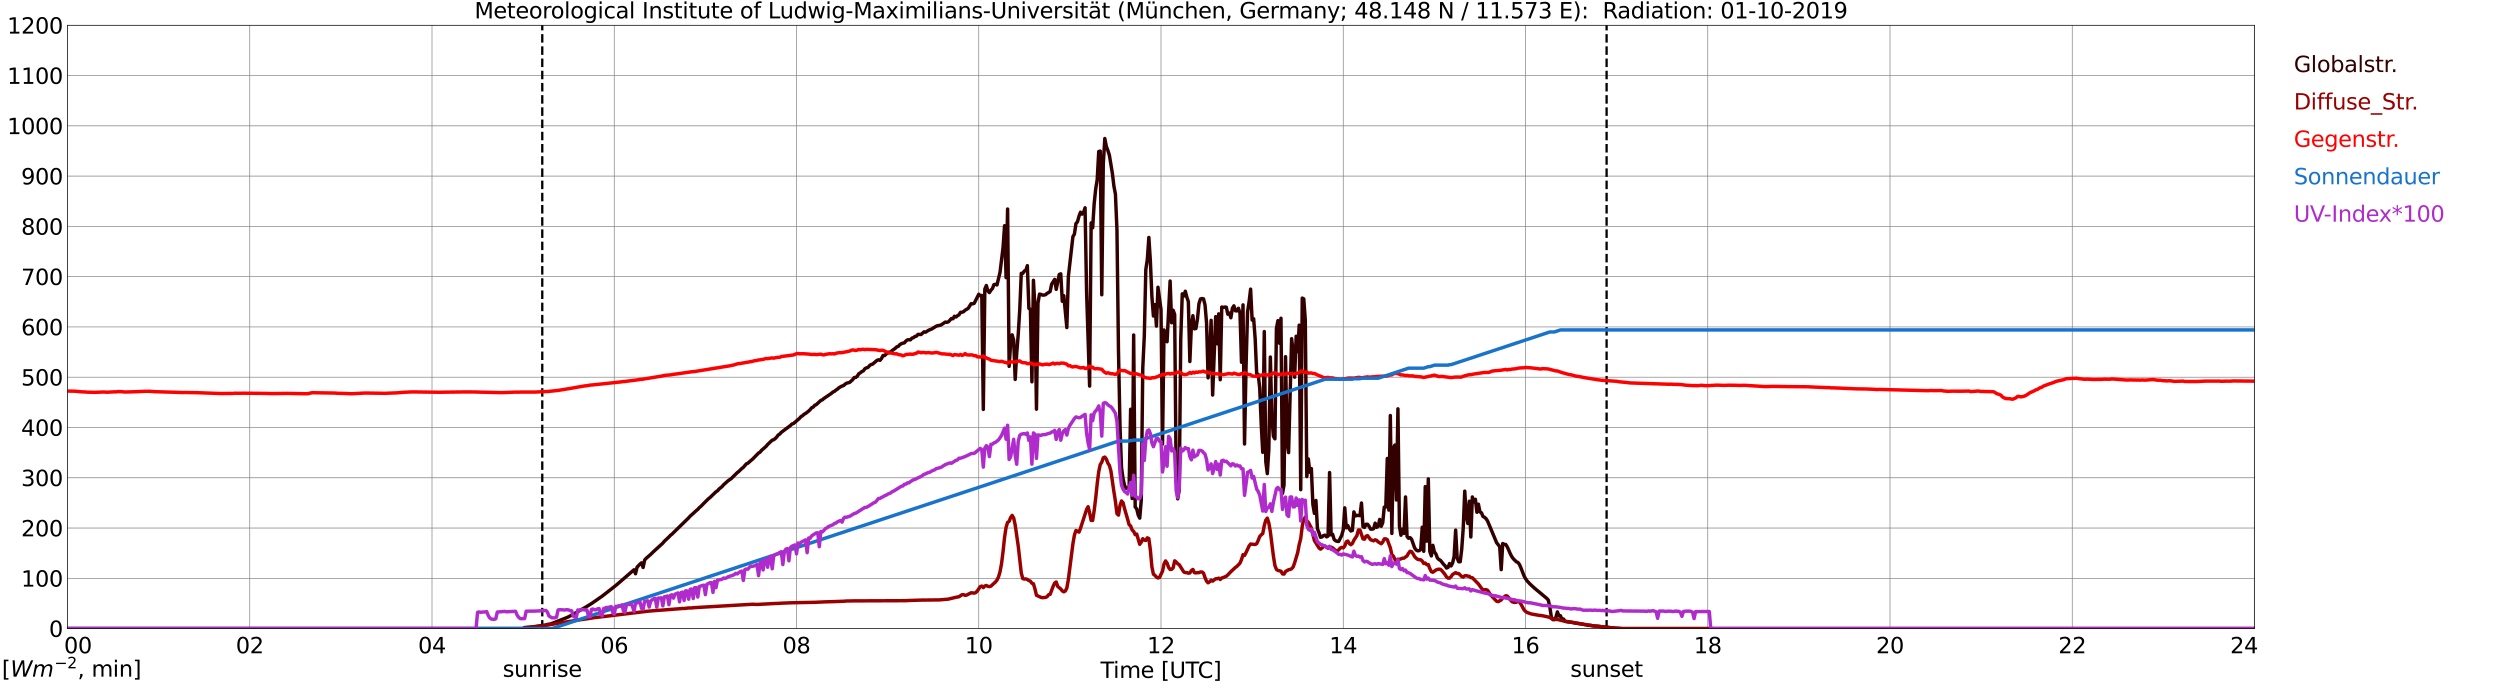 <?xml version="1.0" encoding="utf-8" standalone="no"?>
<!DOCTYPE svg PUBLIC "-//W3C//DTD SVG 1.1//EN"
  "http://www.w3.org/Graphics/SVG/1.1/DTD/svg11.dtd">
<svg xmlns:xlink="http://www.w3.org/1999/xlink" width="1085.4pt" height="296.64pt" viewBox="0 0 1085.4 296.64" xmlns="http://www.w3.org/2000/svg" version="1.1">
 <defs>
  <style type="text/css">*{stroke-linejoin: round; stroke-linecap: butt}</style>
 </defs>
 <g id="figure_1">
  <g id="patch_1">
   <path d="M 0 296.64 
L 1085.4 296.64 
L 1085.4 0 
L 0 0 
z
" style="fill: #ffffff"/>
  </g>
  <g id="axes_1">
   <g id="patch_2">
    <path d="M 29.306 272.909 
L 978.814 272.909 
L 978.814 10.976 
L 29.306 10.976 
z
" style="fill: #ffffff"/>
   </g>
   <g id="patch_3">
    <path d="M 978.814 272.909 
L 978.814 272.909 
L 978.814 10.976 
L 978.814 10.976 
z
" clip-path="url(#p17ed74d8ce)" style="fill: #d3d3d3; opacity: 0.25; stroke: #d3d3d3; stroke-linejoin: miter"/>
   </g>
   <g id="matplotlib.axis_1">
    <g id="xtick_1">
     <g id="line2d_1">
      <path d="M 29.306 272.909 
L 29.306 10.976 
" clip-path="url(#p17ed74d8ce)" style="fill: none; stroke: #808080; stroke-width: 0.3; stroke-linecap: square"/>
     </g>
     <g id="line2d_2"/>
     <g id="text_1">
      <!--    00 -->
      <g transform="translate(18.733 283.627) scale(0.095 -0.095)">
       <defs>
        <path id="DejaVuSans-20" transform="scale(0.016)"/>
        <path id="DejaVuSans-30" d="M 2034 4250 
Q 1547 4250 1301 3770 
Q 1056 3291 1056 2328 
Q 1056 1369 1301 889 
Q 1547 409 2034 409 
Q 2525 409 2770 889 
Q 3016 1369 3016 2328 
Q 3016 3291 2770 3770 
Q 2525 4250 2034 4250 
z
M 2034 4750 
Q 2819 4750 3233 4129 
Q 3647 3509 3647 2328 
Q 3647 1150 3233 529 
Q 2819 -91 2034 -91 
Q 1250 -91 836 529 
Q 422 1150 422 2328 
Q 422 3509 836 4129 
Q 1250 4750 2034 4750 
z
" transform="scale(0.016)"/>
       </defs>
       <use xlink:href="#DejaVuSans-20"/>
       <use xlink:href="#DejaVuSans-20" transform="translate(31.787 0)"/>
       <use xlink:href="#DejaVuSans-20" transform="translate(63.574 0)"/>
       <use xlink:href="#DejaVuSans-30" transform="translate(95.361 0)"/>
       <use xlink:href="#DejaVuSans-30" transform="translate(158.984 0)"/>
      </g>
     </g>
    </g>
    <g id="xtick_2">
     <g id="line2d_3">
      <path d="M 108.431 272.909 
L 108.431 10.976 
" clip-path="url(#p17ed74d8ce)" style="fill: none; stroke: #808080; stroke-width: 0.3; stroke-linecap: square"/>
     </g>
     <g id="line2d_4"/>
     <g id="text_2">
      <!-- 02 -->
      <g transform="translate(102.387 283.627) scale(0.095 -0.095)">
       <defs>
        <path id="DejaVuSans-32" d="M 1228 531 
L 3431 531 
L 3431 0 
L 469 0 
L 469 531 
Q 828 903 1448 1529 
Q 2069 2156 2228 2338 
Q 2531 2678 2651 2914 
Q 2772 3150 2772 3378 
Q 2772 3750 2511 3984 
Q 2250 4219 1831 4219 
Q 1534 4219 1204 4116 
Q 875 4013 500 3803 
L 500 4441 
Q 881 4594 1212 4672 
Q 1544 4750 1819 4750 
Q 2544 4750 2975 4387 
Q 3406 4025 3406 3419 
Q 3406 3131 3298 2873 
Q 3191 2616 2906 2266 
Q 2828 2175 2409 1742 
Q 1991 1309 1228 531 
z
" transform="scale(0.016)"/>
       </defs>
       <use xlink:href="#DejaVuSans-30"/>
       <use xlink:href="#DejaVuSans-32" transform="translate(63.623 0)"/>
      </g>
     </g>
    </g>
    <g id="xtick_3">
     <g id="line2d_5">
      <path d="M 187.557 272.909 
L 187.557 10.976 
" clip-path="url(#p17ed74d8ce)" style="fill: none; stroke: #808080; stroke-width: 0.3; stroke-linecap: square"/>
     </g>
     <g id="line2d_6"/>
     <g id="text_3">
      <!-- 04 -->
      <g transform="translate(181.513 283.627) scale(0.095 -0.095)">
       <defs>
        <path id="DejaVuSans-34" d="M 2419 4116 
L 825 1625 
L 2419 1625 
L 2419 4116 
z
M 2253 4666 
L 3047 4666 
L 3047 1625 
L 3713 1625 
L 3713 1100 
L 3047 1100 
L 3047 0 
L 2419 0 
L 2419 1100 
L 313 1100 
L 313 1709 
L 2253 4666 
z
" transform="scale(0.016)"/>
       </defs>
       <use xlink:href="#DejaVuSans-30"/>
       <use xlink:href="#DejaVuSans-34" transform="translate(63.623 0)"/>
      </g>
     </g>
    </g>
    <g id="xtick_4">
     <g id="line2d_7">
      <path d="M 266.683 272.909 
L 266.683 10.976 
" clip-path="url(#p17ed74d8ce)" style="fill: none; stroke: #808080; stroke-width: 0.3; stroke-linecap: square"/>
     </g>
     <g id="line2d_8"/>
     <g id="text_4">
      <!-- 06 -->
      <g transform="translate(260.638 283.627) scale(0.095 -0.095)">
       <defs>
        <path id="DejaVuSans-36" d="M 2113 2584 
Q 1688 2584 1439 2293 
Q 1191 2003 1191 1497 
Q 1191 994 1439 701 
Q 1688 409 2113 409 
Q 2538 409 2786 701 
Q 3034 994 3034 1497 
Q 3034 2003 2786 2293 
Q 2538 2584 2113 2584 
z
M 3366 4563 
L 3366 3988 
Q 3128 4100 2886 4159 
Q 2644 4219 2406 4219 
Q 1781 4219 1451 3797 
Q 1122 3375 1075 2522 
Q 1259 2794 1537 2939 
Q 1816 3084 2150 3084 
Q 2853 3084 3261 2657 
Q 3669 2231 3669 1497 
Q 3669 778 3244 343 
Q 2819 -91 2113 -91 
Q 1303 -91 875 529 
Q 447 1150 447 2328 
Q 447 3434 972 4092 
Q 1497 4750 2381 4750 
Q 2619 4750 2861 4703 
Q 3103 4656 3366 4563 
z
" transform="scale(0.016)"/>
       </defs>
       <use xlink:href="#DejaVuSans-30"/>
       <use xlink:href="#DejaVuSans-36" transform="translate(63.623 0)"/>
      </g>
     </g>
    </g>
    <g id="xtick_5">
     <g id="line2d_9">
      <path d="M 345.808 272.909 
L 345.808 10.976 
" clip-path="url(#p17ed74d8ce)" style="fill: none; stroke: #808080; stroke-width: 0.3; stroke-linecap: square"/>
     </g>
     <g id="line2d_10"/>
     <g id="text_5">
      <!-- 08 -->
      <g transform="translate(339.764 283.627) scale(0.095 -0.095)">
       <defs>
        <path id="DejaVuSans-38" d="M 2034 2216 
Q 1584 2216 1326 1975 
Q 1069 1734 1069 1313 
Q 1069 891 1326 650 
Q 1584 409 2034 409 
Q 2484 409 2743 651 
Q 3003 894 3003 1313 
Q 3003 1734 2745 1975 
Q 2488 2216 2034 2216 
z
M 1403 2484 
Q 997 2584 770 2862 
Q 544 3141 544 3541 
Q 544 4100 942 4425 
Q 1341 4750 2034 4750 
Q 2731 4750 3128 4425 
Q 3525 4100 3525 3541 
Q 3525 3141 3298 2862 
Q 3072 2584 2669 2484 
Q 3125 2378 3379 2068 
Q 3634 1759 3634 1313 
Q 3634 634 3220 271 
Q 2806 -91 2034 -91 
Q 1263 -91 848 271 
Q 434 634 434 1313 
Q 434 1759 690 2068 
Q 947 2378 1403 2484 
z
M 1172 3481 
Q 1172 3119 1398 2916 
Q 1625 2713 2034 2713 
Q 2441 2713 2670 2916 
Q 2900 3119 2900 3481 
Q 2900 3844 2670 4047 
Q 2441 4250 2034 4250 
Q 1625 4250 1398 4047 
Q 1172 3844 1172 3481 
z
" transform="scale(0.016)"/>
       </defs>
       <use xlink:href="#DejaVuSans-30"/>
       <use xlink:href="#DejaVuSans-38" transform="translate(63.623 0)"/>
      </g>
     </g>
    </g>
    <g id="xtick_6">
     <g id="line2d_11">
      <path d="M 424.934 272.909 
L 424.934 10.976 
" clip-path="url(#p17ed74d8ce)" style="fill: none; stroke: #808080; stroke-width: 0.3; stroke-linecap: square"/>
     </g>
     <g id="line2d_12"/>
     <g id="text_6">
      <!-- 10 -->
      <g transform="translate(418.89 283.627) scale(0.095 -0.095)">
       <defs>
        <path id="DejaVuSans-31" d="M 794 531 
L 1825 531 
L 1825 4091 
L 703 3866 
L 703 4441 
L 1819 4666 
L 2450 4666 
L 2450 531 
L 3481 531 
L 3481 0 
L 794 0 
L 794 531 
z
" transform="scale(0.016)"/>
       </defs>
       <use xlink:href="#DejaVuSans-31"/>
       <use xlink:href="#DejaVuSans-30" transform="translate(63.623 0)"/>
      </g>
     </g>
    </g>
    <g id="xtick_7">
     <g id="line2d_13">
      <path d="M 504.06 272.909 
L 504.06 10.976 
" clip-path="url(#p17ed74d8ce)" style="fill: none; stroke: #808080; stroke-width: 0.3; stroke-linecap: square"/>
     </g>
     <g id="line2d_14"/>
     <g id="text_7">
      <!-- 12 -->
      <g transform="translate(498.015 283.627) scale(0.095 -0.095)">
       <use xlink:href="#DejaVuSans-31"/>
       <use xlink:href="#DejaVuSans-32" transform="translate(63.623 0)"/>
      </g>
     </g>
    </g>
    <g id="xtick_8">
     <g id="line2d_15">
      <path d="M 583.185 272.909 
L 583.185 10.976 
" clip-path="url(#p17ed74d8ce)" style="fill: none; stroke: #808080; stroke-width: 0.3; stroke-linecap: square"/>
     </g>
     <g id="line2d_16"/>
     <g id="text_8">
      <!-- 14 -->
      <g transform="translate(577.141 283.627) scale(0.095 -0.095)">
       <use xlink:href="#DejaVuSans-31"/>
       <use xlink:href="#DejaVuSans-34" transform="translate(63.623 0)"/>
      </g>
     </g>
    </g>
    <g id="xtick_9">
     <g id="line2d_17">
      <path d="M 662.311 272.909 
L 662.311 10.976 
" clip-path="url(#p17ed74d8ce)" style="fill: none; stroke: #808080; stroke-width: 0.3; stroke-linecap: square"/>
     </g>
     <g id="line2d_18"/>
     <g id="text_9">
      <!-- 16 -->
      <g transform="translate(656.267 283.627) scale(0.095 -0.095)">
       <use xlink:href="#DejaVuSans-31"/>
       <use xlink:href="#DejaVuSans-36" transform="translate(63.623 0)"/>
      </g>
     </g>
    </g>
    <g id="xtick_10">
     <g id="line2d_19">
      <path d="M 741.437 272.909 
L 741.437 10.976 
" clip-path="url(#p17ed74d8ce)" style="fill: none; stroke: #808080; stroke-width: 0.3; stroke-linecap: square"/>
     </g>
     <g id="line2d_20"/>
     <g id="text_10">
      <!-- 18 -->
      <g transform="translate(735.392 283.627) scale(0.095 -0.095)">
       <use xlink:href="#DejaVuSans-31"/>
       <use xlink:href="#DejaVuSans-38" transform="translate(63.623 0)"/>
      </g>
     </g>
    </g>
    <g id="xtick_11">
     <g id="line2d_21">
      <path d="M 820.562 272.909 
L 820.562 10.976 
" clip-path="url(#p17ed74d8ce)" style="fill: none; stroke: #808080; stroke-width: 0.3; stroke-linecap: square"/>
     </g>
     <g id="line2d_22"/>
     <g id="text_11">
      <!-- 20 -->
      <g transform="translate(814.518 283.627) scale(0.095 -0.095)">
       <use xlink:href="#DejaVuSans-32"/>
       <use xlink:href="#DejaVuSans-30" transform="translate(63.623 0)"/>
      </g>
     </g>
    </g>
    <g id="xtick_12">
     <g id="line2d_23">
      <path d="M 899.688 272.909 
L 899.688 10.976 
" clip-path="url(#p17ed74d8ce)" style="fill: none; stroke: #808080; stroke-width: 0.3; stroke-linecap: square"/>
     </g>
     <g id="line2d_24"/>
     <g id="text_12">
      <!-- 22 -->
      <g transform="translate(893.644 283.627) scale(0.095 -0.095)">
       <use xlink:href="#DejaVuSans-32"/>
       <use xlink:href="#DejaVuSans-32" transform="translate(63.623 0)"/>
      </g>
     </g>
    </g>
    <g id="xtick_13">
     <g id="line2d_25">
      <path d="M 978.814 272.909 
L 978.814 10.976 
" clip-path="url(#p17ed74d8ce)" style="fill: none; stroke: #808080; stroke-width: 0.3; stroke-linecap: square"/>
     </g>
     <g id="line2d_26"/>
     <g id="text_13">
      <!-- 24    -->
      <g transform="translate(968.241 283.627) scale(0.095 -0.095)">
       <use xlink:href="#DejaVuSans-32"/>
       <use xlink:href="#DejaVuSans-34" transform="translate(63.623 0)"/>
       <use xlink:href="#DejaVuSans-20" transform="translate(127.246 0)"/>
       <use xlink:href="#DejaVuSans-20" transform="translate(159.033 0)"/>
       <use xlink:href="#DejaVuSans-20" transform="translate(190.82 0)"/>
      </g>
     </g>
    </g>
    <g id="text_14">
     <!-- Time [UTC] -->
     <g transform="translate(477.806 294.322) scale(0.095 -0.095)">
      <defs>
       <path id="DejaVuSans-54" d="M -19 4666 
L 3928 4666 
L 3928 4134 
L 2272 4134 
L 2272 0 
L 1638 0 
L 1638 4134 
L -19 4134 
L -19 4666 
z
" transform="scale(0.016)"/>
       <path id="DejaVuSans-69" d="M 603 3500 
L 1178 3500 
L 1178 0 
L 603 0 
L 603 3500 
z
M 603 4863 
L 1178 4863 
L 1178 4134 
L 603 4134 
L 603 4863 
z
" transform="scale(0.016)"/>
       <path id="DejaVuSans-6d" d="M 3328 2828 
Q 3544 3216 3844 3400 
Q 4144 3584 4550 3584 
Q 5097 3584 5394 3201 
Q 5691 2819 5691 2113 
L 5691 0 
L 5113 0 
L 5113 2094 
Q 5113 2597 4934 2840 
Q 4756 3084 4391 3084 
Q 3944 3084 3684 2787 
Q 3425 2491 3425 1978 
L 3425 0 
L 2847 0 
L 2847 2094 
Q 2847 2600 2669 2842 
Q 2491 3084 2119 3084 
Q 1678 3084 1418 2786 
Q 1159 2488 1159 1978 
L 1159 0 
L 581 0 
L 581 3500 
L 1159 3500 
L 1159 2956 
Q 1356 3278 1631 3431 
Q 1906 3584 2284 3584 
Q 2666 3584 2933 3390 
Q 3200 3197 3328 2828 
z
" transform="scale(0.016)"/>
       <path id="DejaVuSans-65" d="M 3597 1894 
L 3597 1613 
L 953 1613 
Q 991 1019 1311 708 
Q 1631 397 2203 397 
Q 2534 397 2845 478 
Q 3156 559 3463 722 
L 3463 178 
Q 3153 47 2828 -22 
Q 2503 -91 2169 -91 
Q 1331 -91 842 396 
Q 353 884 353 1716 
Q 353 2575 817 3079 
Q 1281 3584 2069 3584 
Q 2775 3584 3186 3129 
Q 3597 2675 3597 1894 
z
M 3022 2063 
Q 3016 2534 2758 2815 
Q 2500 3097 2075 3097 
Q 1594 3097 1305 2825 
Q 1016 2553 972 2059 
L 3022 2063 
z
" transform="scale(0.016)"/>
       <path id="DejaVuSans-5b" d="M 550 4863 
L 1875 4863 
L 1875 4416 
L 1125 4416 
L 1125 -397 
L 1875 -397 
L 1875 -844 
L 550 -844 
L 550 4863 
z
" transform="scale(0.016)"/>
       <path id="DejaVuSans-55" d="M 556 4666 
L 1191 4666 
L 1191 1831 
Q 1191 1081 1462 751 
Q 1734 422 2344 422 
Q 2950 422 3222 751 
Q 3494 1081 3494 1831 
L 3494 4666 
L 4128 4666 
L 4128 1753 
Q 4128 841 3676 375 
Q 3225 -91 2344 -91 
Q 1459 -91 1007 375 
Q 556 841 556 1753 
L 556 4666 
z
" transform="scale(0.016)"/>
       <path id="DejaVuSans-43" d="M 4122 4306 
L 4122 3641 
Q 3803 3938 3442 4084 
Q 3081 4231 2675 4231 
Q 1875 4231 1450 3742 
Q 1025 3253 1025 2328 
Q 1025 1406 1450 917 
Q 1875 428 2675 428 
Q 3081 428 3442 575 
Q 3803 722 4122 1019 
L 4122 359 
Q 3791 134 3420 21 
Q 3050 -91 2638 -91 
Q 1578 -91 968 557 
Q 359 1206 359 2328 
Q 359 3453 968 4101 
Q 1578 4750 2638 4750 
Q 3056 4750 3426 4639 
Q 3797 4528 4122 4306 
z
" transform="scale(0.016)"/>
       <path id="DejaVuSans-5d" d="M 1947 4863 
L 1947 -844 
L 622 -844 
L 622 -397 
L 1369 -397 
L 1369 4416 
L 622 4416 
L 622 4863 
L 1947 4863 
z
" transform="scale(0.016)"/>
      </defs>
      <use xlink:href="#DejaVuSans-54"/>
      <use xlink:href="#DejaVuSans-69" transform="translate(57.959 0)"/>
      <use xlink:href="#DejaVuSans-6d" transform="translate(85.742 0)"/>
      <use xlink:href="#DejaVuSans-65" transform="translate(183.154 0)"/>
      <use xlink:href="#DejaVuSans-20" transform="translate(244.678 0)"/>
      <use xlink:href="#DejaVuSans-5b" transform="translate(276.465 0)"/>
      <use xlink:href="#DejaVuSans-55" transform="translate(315.479 0)"/>
      <use xlink:href="#DejaVuSans-54" transform="translate(388.672 0)"/>
      <use xlink:href="#DejaVuSans-43" transform="translate(443.881 0)"/>
      <use xlink:href="#DejaVuSans-5d" transform="translate(513.705 0)"/>
     </g>
    </g>
   </g>
   <g id="matplotlib.axis_2">
    <g id="ytick_1">
     <g id="line2d_27">
      <path d="M 29.306 272.909 
L 978.814 272.909 
" clip-path="url(#p17ed74d8ce)" style="fill: none; stroke: #808080; stroke-width: 0.3; stroke-linecap: square"/>
     </g>
     <g id="line2d_28"/>
     <g id="text_15">
      <!-- 0 -->
      <g transform="translate(21.261 276.518) scale(0.095 -0.095)">
       <use xlink:href="#DejaVuSans-30"/>
      </g>
     </g>
    </g>
    <g id="ytick_2">
     <g id="line2d_29">
      <path d="M 29.306 251.081 
L 978.814 251.081 
" clip-path="url(#p17ed74d8ce)" style="fill: none; stroke: #808080; stroke-width: 0.3; stroke-linecap: square"/>
     </g>
     <g id="line2d_30"/>
     <g id="text_16">
      <!-- 100 -->
      <g transform="translate(9.173 254.69) scale(0.095 -0.095)">
       <use xlink:href="#DejaVuSans-31"/>
       <use xlink:href="#DejaVuSans-30" transform="translate(63.623 0)"/>
       <use xlink:href="#DejaVuSans-30" transform="translate(127.246 0)"/>
      </g>
     </g>
    </g>
    <g id="ytick_3">
     <g id="line2d_31">
      <path d="M 29.306 229.253 
L 978.814 229.253 
" clip-path="url(#p17ed74d8ce)" style="fill: none; stroke: #808080; stroke-width: 0.3; stroke-linecap: square"/>
     </g>
     <g id="line2d_32"/>
     <g id="text_17">
      <!-- 200 -->
      <g transform="translate(9.173 232.863) scale(0.095 -0.095)">
       <use xlink:href="#DejaVuSans-32"/>
       <use xlink:href="#DejaVuSans-30" transform="translate(63.623 0)"/>
       <use xlink:href="#DejaVuSans-30" transform="translate(127.246 0)"/>
      </g>
     </g>
    </g>
    <g id="ytick_4">
     <g id="line2d_33">
      <path d="M 29.306 207.426 
L 978.814 207.426 
" clip-path="url(#p17ed74d8ce)" style="fill: none; stroke: #808080; stroke-width: 0.3; stroke-linecap: square"/>
     </g>
     <g id="line2d_34"/>
     <g id="text_18">
      <!-- 300 -->
      <g transform="translate(9.173 211.035) scale(0.095 -0.095)">
       <defs>
        <path id="DejaVuSans-33" d="M 2597 2516 
Q 3050 2419 3304 2112 
Q 3559 1806 3559 1356 
Q 3559 666 3084 287 
Q 2609 -91 1734 -91 
Q 1441 -91 1130 -33 
Q 819 25 488 141 
L 488 750 
Q 750 597 1062 519 
Q 1375 441 1716 441 
Q 2309 441 2620 675 
Q 2931 909 2931 1356 
Q 2931 1769 2642 2001 
Q 2353 2234 1838 2234 
L 1294 2234 
L 1294 2753 
L 1863 2753 
Q 2328 2753 2575 2939 
Q 2822 3125 2822 3475 
Q 2822 3834 2567 4026 
Q 2313 4219 1838 4219 
Q 1578 4219 1281 4162 
Q 984 4106 628 3988 
L 628 4550 
Q 988 4650 1302 4700 
Q 1616 4750 1894 4750 
Q 2613 4750 3031 4423 
Q 3450 4097 3450 3541 
Q 3450 3153 3228 2886 
Q 3006 2619 2597 2516 
z
" transform="scale(0.016)"/>
       </defs>
       <use xlink:href="#DejaVuSans-33"/>
       <use xlink:href="#DejaVuSans-30" transform="translate(63.623 0)"/>
       <use xlink:href="#DejaVuSans-30" transform="translate(127.246 0)"/>
      </g>
     </g>
    </g>
    <g id="ytick_5">
     <g id="line2d_35">
      <path d="M 29.306 185.598 
L 978.814 185.598 
" clip-path="url(#p17ed74d8ce)" style="fill: none; stroke: #808080; stroke-width: 0.3; stroke-linecap: square"/>
     </g>
     <g id="line2d_36"/>
     <g id="text_19">
      <!-- 400 -->
      <g transform="translate(9.173 189.207) scale(0.095 -0.095)">
       <use xlink:href="#DejaVuSans-34"/>
       <use xlink:href="#DejaVuSans-30" transform="translate(63.623 0)"/>
       <use xlink:href="#DejaVuSans-30" transform="translate(127.246 0)"/>
      </g>
     </g>
    </g>
    <g id="ytick_6">
     <g id="line2d_37">
      <path d="M 29.306 163.77 
L 978.814 163.77 
" clip-path="url(#p17ed74d8ce)" style="fill: none; stroke: #808080; stroke-width: 0.3; stroke-linecap: square"/>
     </g>
     <g id="line2d_38"/>
     <g id="text_20">
      <!-- 500 -->
      <g transform="translate(9.173 167.379) scale(0.095 -0.095)">
       <defs>
        <path id="DejaVuSans-35" d="M 691 4666 
L 3169 4666 
L 3169 4134 
L 1269 4134 
L 1269 2991 
Q 1406 3038 1543 3061 
Q 1681 3084 1819 3084 
Q 2600 3084 3056 2656 
Q 3513 2228 3513 1497 
Q 3513 744 3044 326 
Q 2575 -91 1722 -91 
Q 1428 -91 1123 -41 
Q 819 9 494 109 
L 494 744 
Q 775 591 1075 516 
Q 1375 441 1709 441 
Q 2250 441 2565 725 
Q 2881 1009 2881 1497 
Q 2881 1984 2565 2268 
Q 2250 2553 1709 2553 
Q 1456 2553 1204 2497 
Q 953 2441 691 2322 
L 691 4666 
z
" transform="scale(0.016)"/>
       </defs>
       <use xlink:href="#DejaVuSans-35"/>
       <use xlink:href="#DejaVuSans-30" transform="translate(63.623 0)"/>
       <use xlink:href="#DejaVuSans-30" transform="translate(127.246 0)"/>
      </g>
     </g>
    </g>
    <g id="ytick_7">
     <g id="line2d_39">
      <path d="M 29.306 141.942 
L 978.814 141.942 
" clip-path="url(#p17ed74d8ce)" style="fill: none; stroke: #808080; stroke-width: 0.3; stroke-linecap: square"/>
     </g>
     <g id="line2d_40"/>
     <g id="text_21">
      <!-- 600 -->
      <g transform="translate(9.173 145.551) scale(0.095 -0.095)">
       <use xlink:href="#DejaVuSans-36"/>
       <use xlink:href="#DejaVuSans-30" transform="translate(63.623 0)"/>
       <use xlink:href="#DejaVuSans-30" transform="translate(127.246 0)"/>
      </g>
     </g>
    </g>
    <g id="ytick_8">
     <g id="line2d_41">
      <path d="M 29.306 120.114 
L 978.814 120.114 
" clip-path="url(#p17ed74d8ce)" style="fill: none; stroke: #808080; stroke-width: 0.3; stroke-linecap: square"/>
     </g>
     <g id="line2d_42"/>
     <g id="text_22">
      <!-- 700 -->
      <g transform="translate(9.173 123.724) scale(0.095 -0.095)">
       <defs>
        <path id="DejaVuSans-37" d="M 525 4666 
L 3525 4666 
L 3525 4397 
L 1831 0 
L 1172 0 
L 2766 4134 
L 525 4134 
L 525 4666 
z
" transform="scale(0.016)"/>
       </defs>
       <use xlink:href="#DejaVuSans-37"/>
       <use xlink:href="#DejaVuSans-30" transform="translate(63.623 0)"/>
       <use xlink:href="#DejaVuSans-30" transform="translate(127.246 0)"/>
      </g>
     </g>
    </g>
    <g id="ytick_9">
     <g id="line2d_43">
      <path d="M 29.306 98.287 
L 978.814 98.287 
" clip-path="url(#p17ed74d8ce)" style="fill: none; stroke: #808080; stroke-width: 0.3; stroke-linecap: square"/>
     </g>
     <g id="line2d_44"/>
     <g id="text_23">
      <!-- 800 -->
      <g transform="translate(9.173 101.896) scale(0.095 -0.095)">
       <use xlink:href="#DejaVuSans-38"/>
       <use xlink:href="#DejaVuSans-30" transform="translate(63.623 0)"/>
       <use xlink:href="#DejaVuSans-30" transform="translate(127.246 0)"/>
      </g>
     </g>
    </g>
    <g id="ytick_10">
     <g id="line2d_45">
      <path d="M 29.306 76.459 
L 978.814 76.459 
" clip-path="url(#p17ed74d8ce)" style="fill: none; stroke: #808080; stroke-width: 0.3; stroke-linecap: square"/>
     </g>
     <g id="line2d_46"/>
     <g id="text_24">
      <!-- 900 -->
      <g transform="translate(9.173 80.068) scale(0.095 -0.095)">
       <defs>
        <path id="DejaVuSans-39" d="M 703 97 
L 703 672 
Q 941 559 1184 500 
Q 1428 441 1663 441 
Q 2288 441 2617 861 
Q 2947 1281 2994 2138 
Q 2813 1869 2534 1725 
Q 2256 1581 1919 1581 
Q 1219 1581 811 2004 
Q 403 2428 403 3163 
Q 403 3881 828 4315 
Q 1253 4750 1959 4750 
Q 2769 4750 3195 4129 
Q 3622 3509 3622 2328 
Q 3622 1225 3098 567 
Q 2575 -91 1691 -91 
Q 1453 -91 1209 -44 
Q 966 3 703 97 
z
M 1959 2075 
Q 2384 2075 2632 2365 
Q 2881 2656 2881 3163 
Q 2881 3666 2632 3958 
Q 2384 4250 1959 4250 
Q 1534 4250 1286 3958 
Q 1038 3666 1038 3163 
Q 1038 2656 1286 2365 
Q 1534 2075 1959 2075 
z
" transform="scale(0.016)"/>
       </defs>
       <use xlink:href="#DejaVuSans-39"/>
       <use xlink:href="#DejaVuSans-30" transform="translate(63.623 0)"/>
       <use xlink:href="#DejaVuSans-30" transform="translate(127.246 0)"/>
      </g>
     </g>
    </g>
    <g id="ytick_11">
     <g id="line2d_47">
      <path d="M 29.306 54.631 
L 978.814 54.631 
" clip-path="url(#p17ed74d8ce)" style="fill: none; stroke: #808080; stroke-width: 0.3; stroke-linecap: square"/>
     </g>
     <g id="line2d_48"/>
     <g id="text_25">
      <!-- 1000 -->
      <g transform="translate(3.128 58.24) scale(0.095 -0.095)">
       <use xlink:href="#DejaVuSans-31"/>
       <use xlink:href="#DejaVuSans-30" transform="translate(63.623 0)"/>
       <use xlink:href="#DejaVuSans-30" transform="translate(127.246 0)"/>
       <use xlink:href="#DejaVuSans-30" transform="translate(190.869 0)"/>
      </g>
     </g>
    </g>
    <g id="ytick_12">
     <g id="line2d_49">
      <path d="M 29.306 32.803 
L 978.814 32.803 
" clip-path="url(#p17ed74d8ce)" style="fill: none; stroke: #808080; stroke-width: 0.3; stroke-linecap: square"/>
     </g>
     <g id="line2d_50"/>
     <g id="text_26">
      <!-- 1100 -->
      <g transform="translate(3.128 36.413) scale(0.095 -0.095)">
       <use xlink:href="#DejaVuSans-31"/>
       <use xlink:href="#DejaVuSans-31" transform="translate(63.623 0)"/>
       <use xlink:href="#DejaVuSans-30" transform="translate(127.246 0)"/>
       <use xlink:href="#DejaVuSans-30" transform="translate(190.869 0)"/>
      </g>
     </g>
    </g>
    <g id="ytick_13">
     <g id="line2d_51">
      <path d="M 29.306 10.976 
L 978.814 10.976 
" clip-path="url(#p17ed74d8ce)" style="fill: none; stroke: #808080; stroke-width: 0.3; stroke-linecap: square"/>
     </g>
     <g id="line2d_52"/>
     <g id="text_27">
      <!-- 1200 -->
      <g transform="translate(3.128 14.585) scale(0.095 -0.095)">
       <use xlink:href="#DejaVuSans-31"/>
       <use xlink:href="#DejaVuSans-32" transform="translate(63.623 0)"/>
       <use xlink:href="#DejaVuSans-30" transform="translate(127.246 0)"/>
       <use xlink:href="#DejaVuSans-30" transform="translate(190.869 0)"/>
      </g>
     </g>
    </g>
   </g>
   <g id="line2d_53">
    <path d="M 235.428 272.909 
L 235.428 10.976 
" clip-path="url(#p17ed74d8ce)" style="fill: none; stroke-dasharray: 3.7,1.6; stroke-dashoffset: 0; stroke: #000000"/>
   </g>
   <g id="line2d_54">
    <path d="M 697.522 272.909 
L 697.522 10.976 
" clip-path="url(#p17ed74d8ce)" style="fill: none; stroke-dasharray: 3.7,1.6; stroke-dashoffset: 0; stroke: #000000"/>
   </g>
   <g id="line2d_55">
    <path d="M 29.306 272.909 
L 227.12 272.909 
L 227.779 272.461 
L 229.757 272.367 
L 231.736 272.084 
L 237.011 271.363 
L 237.67 271.112 
L 238.989 270.892 
L 240.308 270.423 
L 246.242 268.07 
L 247.561 267.413 
L 248.88 266.69 
L 250.198 265.937 
L 251.517 265.153 
L 254.155 263.68 
L 256.792 262.049 
L 261.408 258.85 
L 267.342 254.209 
L 269.98 251.95 
L 275.255 247.373 
L 275.914 249.097 
L 276.573 246.275 
L 277.892 244.862 
L 278.552 244.36 
L 279.211 246.368 
L 279.87 243.168 
L 280.53 242.415 
L 282.508 240.691 
L 283.827 239.405 
L 287.783 235.799 
L 288.442 234.983 
L 290.42 233.134 
L 291.08 232.412 
L 291.739 231.91 
L 293.717 229.965 
L 298.992 224.822 
L 299.652 224.069 
L 300.971 222.91 
L 302.289 221.686 
L 302.949 221.153 
L 303.608 220.4 
L 304.267 219.867 
L 305.586 218.518 
L 307.564 216.543 
L 308.224 216.041 
L 310.861 213.5 
L 311.521 213.094 
L 312.18 212.308 
L 313.499 211.243 
L 314.158 210.46 
L 316.136 208.702 
L 317.455 207.792 
L 320.093 205.19 
L 320.752 204.688 
L 322.071 203.403 
L 322.73 202.901 
L 324.049 201.364 
L 324.708 201.113 
L 326.027 199.921 
L 326.686 199.389 
L 329.324 196.691 
L 329.983 196.315 
L 330.643 195.499 
L 332.621 193.774 
L 333.28 192.958 
L 335.258 191.109 
L 335.918 190.889 
L 336.577 190.42 
L 337.236 189.73 
L 337.896 188.82 
L 338.555 188.442 
L 339.215 187.691 
L 343.171 184.742 
L 343.83 184.083 
L 344.49 183.895 
L 347.127 181.605 
L 347.787 180.852 
L 348.446 180.477 
L 349.105 179.851 
L 349.765 179.506 
L 351.083 178.469 
L 351.743 177.842 
L 352.402 177.028 
L 353.062 176.744 
L 353.721 175.961 
L 354.38 175.679 
L 356.359 173.859 
L 357.018 173.608 
L 357.677 173.012 
L 360.974 170.785 
L 361.634 170.19 
L 362.293 169.908 
L 362.952 169.343 
L 363.612 168.937 
L 364.271 168.308 
L 365.59 167.588 
L 366.249 167.4 
L 366.909 166.771 
L 367.568 166.365 
L 368.887 166.018 
L 370.206 164.826 
L 370.865 163.918 
L 371.524 163.886 
L 372.184 163.353 
L 372.843 162.255 
L 373.502 161.88 
L 374.162 161.314 
L 374.821 161.033 
L 375.481 160.092 
L 376.14 159.717 
L 376.799 159.559 
L 377.459 158.806 
L 378.118 158.274 
L 378.777 158.147 
L 380.756 156.453 
L 381.415 156.202 
L 382.074 156.423 
L 382.734 155.606 
L 383.393 154.321 
L 384.053 154.384 
L 384.712 153.725 
L 386.031 152.878 
L 386.69 152.817 
L 387.349 152.188 
L 388.668 151.247 
L 389.328 150.59 
L 389.987 150.4 
L 390.646 149.647 
L 391.306 149.241 
L 391.965 148.99 
L 392.624 148.864 
L 393.284 148.08 
L 393.943 147.578 
L 394.603 147.484 
L 395.262 147.548 
L 395.921 146.795 
L 396.581 146.607 
L 397.24 146.074 
L 397.899 145.948 
L 398.559 145.164 
L 399.878 145.227 
L 401.196 144.066 
L 401.856 144.223 
L 403.175 143.376 
L 404.493 142.844 
L 406.471 141.619 
L 407.131 141.401 
L 408.45 141.15 
L 410.428 139.831 
L 411.087 139.925 
L 411.746 139.738 
L 413.065 138.295 
L 413.725 138.389 
L 414.384 137.293 
L 415.043 137.638 
L 415.703 137.072 
L 416.362 136.664 
L 417.022 135.599 
L 417.681 135.566 
L 418.34 135.315 
L 419 134.689 
L 420.318 133.905 
L 421.637 131.836 
L 422.297 131.93 
L 422.956 131.679 
L 424.934 127.759 
L 425.593 128.385 
L 426.253 128.261 
L 426.912 177.748 
L 427.572 125.499 
L 428.231 123.963 
L 428.89 126.283 
L 429.55 127.036 
L 430.209 126.001 
L 430.869 125.281 
L 431.528 123.587 
L 432.187 123.43 
L 432.847 123.712 
L 434.165 118.255 
L 435.484 107.435 
L 436.144 97.996 
L 436.803 120.544 
L 437.462 90.752 
L 438.122 159.057 
L 438.781 149.115 
L 439.44 145.382 
L 440.1 147.705 
L 440.759 164.733 
L 441.419 153.38 
L 442.078 145.101 
L 442.737 134.375 
L 443.397 118.663 
L 444.056 118.693 
L 444.716 117.659 
L 445.375 117.377 
L 446.034 115.339 
L 446.694 133.873 
L 447.353 134.281 
L 448.012 165.769 
L 448.672 121.706 
L 449.331 133.309 
L 449.991 177.655 
L 450.65 131.552 
L 451.309 127.695 
L 451.969 127.82 
L 452.628 128.134 
L 453.287 128.103 
L 453.947 127.946 
L 454.606 127.35 
L 455.266 127.006 
L 455.925 126.534 
L 456.584 123.367 
L 457.903 121.298 
L 458.563 125.626 
L 459.881 119.165 
L 460.541 118.883 
L 461.2 130.799 
L 461.859 128.385 
L 463.178 142.215 
L 463.838 120.075 
L 465.816 102.731 
L 466.475 101.633 
L 467.134 97.056 
L 467.794 96.303 
L 468.453 93.856 
L 469.113 92.131 
L 469.772 92.978 
L 470.431 92.256 
L 471.091 90.217 
L 471.75 126.724 
L 473.069 167.618 
L 473.728 96.772 
L 474.388 98.904 
L 475.047 88.431 
L 475.706 82.095 
L 476.366 77.956 
L 477.025 65.787 
L 477.685 65.6 
L 478.344 127.977 
L 479.003 71.118 
L 479.663 60.143 
L 480.322 63.561 
L 480.981 65.285 
L 481.641 67.355 
L 482.96 75.352 
L 483.619 80.84 
L 484.278 84.321 
L 484.938 99.845 
L 485.597 152.282 
L 486.256 184.963 
L 486.916 202.994 
L 487.575 207.762 
L 488.235 210.772 
L 488.894 211.996 
L 490.213 211.902 
L 490.872 177.685 
L 491.532 216.419 
L 492.191 145.446 
L 492.85 220.118 
L 493.51 220.902 
L 494.169 223.63 
L 494.828 224.949 
L 495.488 217.169 
L 496.147 159.747 
L 496.807 145.948 
L 497.466 117.032 
L 498.125 112.58 
L 498.785 103.108 
L 499.444 113.363 
L 500.103 128.699 
L 500.763 137.197 
L 501.422 132.242 
L 502.082 141.589 
L 502.741 124.716 
L 504.06 134.375 
L 504.719 192.834 
L 505.379 143.25 
L 506.038 147.233 
L 506.697 148.362 
L 508.016 122.018 
L 508.675 140.146 
L 509.335 134.689 
L 509.994 136.54 
L 510.654 207.792 
L 511.313 216.574 
L 511.972 212.686 
L 512.632 147.17 
L 513.291 127.571 
L 513.95 128.542 
L 514.61 126.44 
L 515.269 128.981 
L 515.929 130.956 
L 516.588 156.955 
L 517.247 141.495 
L 517.907 137.072 
L 518.566 142.78 
L 519.226 142.593 
L 519.885 138.579 
L 520.544 131.836 
L 521.204 129.797 
L 521.863 129.607 
L 522.522 129.765 
L 523.182 132.432 
L 523.841 140.24 
L 524.501 164.043 
L 525.16 154.917 
L 525.819 139.081 
L 526.479 171.508 
L 527.797 137.481 
L 528.457 149.241 
L 529.116 136.256 
L 529.776 164.859 
L 530.435 133.309 
L 531.094 133.467 
L 531.754 133.309 
L 532.413 133.373 
L 533.073 136.413 
L 533.732 135.911 
L 534.391 137.95 
L 535.051 133.842 
L 535.71 132.777 
L 536.369 134.94 
L 537.029 134.97 
L 537.688 133.842 
L 538.348 135.911 
L 539.007 157.27 
L 539.666 132.369 
L 540.326 192.77 
L 540.985 159.057 
L 541.644 135.315 
L 542.304 131.05 
L 542.963 125.532 
L 543.623 138.954 
L 544.282 138.389 
L 544.941 147.015 
L 545.601 162.225 
L 546.26 162.569 
L 546.919 168.498 
L 547.579 184.367 
L 548.238 196.378 
L 548.898 143.942 
L 549.557 200.454 
L 550.216 205.629 
L 550.876 195.123 
L 551.535 155.011 
L 552.195 181.136 
L 552.854 189.415 
L 553.513 190.513 
L 554.173 142.623 
L 554.832 139.205 
L 555.491 149.021 
L 556.151 138.17 
L 556.81 214.223 
L 557.47 210.584 
L 558.129 154.856 
L 558.788 191.328 
L 559.448 196.503 
L 560.766 147.046 
L 561.426 152.533 
L 562.085 163.761 
L 562.745 145.978 
L 563.404 152.66 
L 564.063 141.18 
L 564.723 212.592 
L 565.382 129.42 
L 566.042 129.765 
L 566.701 138.891 
L 567.36 206.915 
L 568.02 199.262 
L 568.679 205.033 
L 569.338 203.433 
L 569.998 219.02 
L 570.657 222.877 
L 571.317 217.296 
L 571.976 229.559 
L 572.635 231.22 
L 573.295 233.259 
L 573.954 233.134 
L 574.613 232.506 
L 575.273 232.348 
L 575.932 233.071 
L 576.592 232.757 
L 577.251 205.158 
L 577.91 232.224 
L 578.57 231.973 
L 579.229 234.199 
L 579.889 234.795 
L 580.548 235.016 
L 581.207 235.077 
L 582.526 232.442 
L 583.185 230.028 
L 583.845 220.494 
L 584.504 229.151 
L 585.164 228.177 
L 585.823 229.62 
L 586.482 230.53 
L 587.142 230.279 
L 587.801 222.251 
L 588.46 224.008 
L 589.12 223.757 
L 590.439 223.851 
L 591.098 218.394 
L 591.757 228.712 
L 592.417 228.994 
L 593.076 227.614 
L 593.736 227.614 
L 594.395 228.491 
L 595.054 229.714 
L 595.714 229.747 
L 596.373 229.526 
L 597.032 227.143 
L 597.692 228.963 
L 598.351 228.491 
L 599.011 225.512 
L 599.67 228.491 
L 600.329 226.892 
L 600.989 220.182 
L 601.648 220.149 
L 602.307 199.044 
L 602.967 221.467 
L 603.626 180.414 
L 604.286 231.598 
L 604.945 194.558 
L 605.604 193.209 
L 606.264 217.076 
L 606.923 177.497 
L 607.582 228.428 
L 608.242 232.381 
L 608.901 229.747 
L 609.561 231.598 
L 610.22 215.759 
L 610.879 232.883 
L 611.539 233.697 
L 612.198 233.416 
L 612.858 234.136 
L 614.176 237.869 
L 614.836 238.779 
L 615.495 239.154 
L 616.154 239.06 
L 616.814 238.591 
L 617.473 228.9 
L 618.133 239.342 
L 618.792 211.274 
L 619.451 234.953 
L 620.111 207.919 
L 620.77 239.438 
L 621.429 241.35 
L 622.089 236.771 
L 622.748 239.593 
L 623.408 240.503 
L 624.067 242.26 
L 624.726 242.95 
L 625.386 243.262 
L 626.705 244.956 
L 627.364 245.615 
L 628.023 246.619 
L 628.683 246.336 
L 629.342 244.675 
L 630.001 245.709 
L 630.661 244.424 
L 631.32 241.571 
L 631.98 230.155 
L 632.639 242.322 
L 633.298 243.891 
L 633.958 243.891 
L 634.617 238.528 
L 635.276 229.245 
L 635.936 213.249 
L 636.595 223.851 
L 637.255 227.269 
L 637.914 217.61 
L 638.573 233.134 
L 639.233 215.759 
L 639.892 217.955 
L 640.552 216.763 
L 641.211 222.408 
L 641.87 218.896 
L 642.53 222.251 
L 643.189 222.626 
L 643.848 224.226 
L 644.508 224.571 
L 645.167 225.167 
L 645.827 226.171 
L 649.123 234.042 
L 649.783 235.642 
L 651.102 237.303 
L 651.761 247.309 
L 652.42 235.987 
L 653.08 236.332 
L 653.739 236.395 
L 654.399 237.43 
L 655.717 240.44 
L 656.377 241.695 
L 657.036 242.605 
L 658.355 243.922 
L 659.014 244.173 
L 659.674 245.05 
L 660.333 246.556 
L 661.652 249.974 
L 662.311 251.197 
L 662.97 252.17 
L 664.289 253.58 
L 666.267 255.401 
L 671.542 259.79 
L 672.202 260.513 
L 672.861 263.46 
L 673.521 267.882 
L 674.18 269.01 
L 674.839 269.043 
L 675.499 268.039 
L 676.158 265.655 
L 676.817 267.413 
L 677.477 267.317 
L 678.136 269.01 
L 678.796 268.729 
L 679.455 269.733 
L 680.774 270.014 
L 682.092 270.141 
L 683.411 270.423 
L 687.368 271.049 
L 688.027 271.206 
L 688.686 271.237 
L 689.346 271.488 
L 690.664 271.551 
L 691.324 271.708 
L 693.961 271.929 
L 695.28 272.116 
L 697.258 272.274 
L 700.555 272.68 
L 701.874 272.773 
L 703.852 272.909 
L 978.154 272.909 
L 978.154 272.909 
" clip-path="url(#p17ed74d8ce)" style="fill: none; stroke: #330000; stroke-width: 1.5; stroke-linecap: square"/>
   </g>
   <g id="line2d_56">
    <path d="M 29.306 272.909 
L 227.12 272.909 
L 227.779 272.501 
L 228.439 272.501 
L 229.098 272.376 
L 230.417 272.291 
L 233.054 272.04 
L 234.373 271.872 
L 238.329 271.285 
L 242.286 270.613 
L 243.604 270.361 
L 245.583 270.067 
L 248.22 269.648 
L 250.858 269.226 
L 256.133 268.471 
L 258.111 268.135 
L 260.089 267.926 
L 281.189 265.365 
L 285.805 264.988 
L 287.124 264.905 
L 295.696 264.232 
L 296.355 264.149 
L 297.014 264.191 
L 298.992 263.938 
L 299.652 263.981 
L 301.63 263.813 
L 302.949 263.728 
L 326.686 262.344 
L 328.665 262.427 
L 336.577 262.008 
L 337.896 261.967 
L 339.215 261.881 
L 343.171 261.713 
L 347.127 261.63 
L 349.105 261.587 
L 353.721 261.504 
L 358.337 261.294 
L 361.634 261.209 
L 364.93 261.085 
L 366.909 261 
L 367.568 260.917 
L 368.887 260.917 
L 370.865 260.875 
L 372.184 260.875 
L 393.284 260.79 
L 394.603 260.707 
L 397.24 260.622 
L 399.878 260.539 
L 407.79 260.454 
L 411.746 260.118 
L 413.065 259.784 
L 415.043 259.321 
L 416.362 259.07 
L 417.681 258.188 
L 418.34 258.188 
L 419 258.481 
L 419.659 258.356 
L 420.978 257.684 
L 421.637 257.348 
L 422.956 257.516 
L 423.615 257.265 
L 424.275 256.634 
L 425.593 254.661 
L 426.253 254.451 
L 426.912 255.124 
L 427.572 254.41 
L 428.231 254.2 
L 428.89 254.578 
L 429.55 254.661 
L 430.209 254.493 
L 431.528 253.277 
L 432.187 252.69 
L 432.847 251.849 
L 433.506 250.507 
L 434.165 248.281 
L 434.825 244.714 
L 435.484 239.466 
L 436.144 233.254 
L 436.803 228.93 
L 437.462 226.789 
L 438.122 226.37 
L 438.781 224.648 
L 439.44 223.768 
L 440.1 224.901 
L 440.759 227.965 
L 442.078 237.074 
L 443.397 248.785 
L 444.056 251.219 
L 444.716 251.387 
L 445.375 251.345 
L 446.034 251.598 
L 446.694 252.059 
L 447.353 252.31 
L 448.012 253.235 
L 448.672 253.445 
L 449.331 255.669 
L 449.991 258.439 
L 451.969 259.362 
L 452.628 259.489 
L 453.947 259.362 
L 454.606 259.07 
L 455.266 258.188 
L 455.925 258.02 
L 457.244 254.536 
L 457.903 253.109 
L 458.563 252.69 
L 459.222 254.619 
L 460.541 255.711 
L 461.2 256.551 
L 461.859 256.929 
L 462.519 256.593 
L 463.178 255.292 
L 463.838 251.598 
L 465.816 236.066 
L 466.475 232.287 
L 467.134 230.316 
L 468.453 231.028 
L 469.113 229.349 
L 471.75 221.205 
L 472.409 219.99 
L 473.069 222.633 
L 473.728 225.951 
L 474.388 225.951 
L 475.047 221.627 
L 475.706 216.294 
L 476.366 209.999 
L 477.025 204.793 
L 477.685 201.687 
L 478.344 200.681 
L 479.003 198.749 
L 479.663 198.454 
L 480.322 199.295 
L 480.981 201.058 
L 481.641 202.065 
L 482.3 204.415 
L 483.619 213.524 
L 484.278 217.722 
L 484.938 223.011 
L 485.597 223.641 
L 486.256 219.485 
L 486.916 217.512 
L 487.575 218.226 
L 488.235 220.828 
L 489.553 225.361 
L 490.213 227.797 
L 490.872 228.343 
L 491.532 230.105 
L 492.191 230.694 
L 492.85 232.119 
L 493.51 231.868 
L 494.828 236.319 
L 495.488 235.393 
L 496.147 233.883 
L 496.807 234.514 
L 497.466 234.638 
L 498.125 233.505 
L 498.785 233.841 
L 499.444 238.794 
L 500.103 246.056 
L 500.763 249.289 
L 501.422 249.793 
L 502.082 250.548 
L 502.741 250.926 
L 503.4 250.717 
L 504.719 247.988 
L 505.379 244.838 
L 506.038 243.537 
L 506.697 244.461 
L 507.357 246.351 
L 508.016 247.233 
L 508.675 247.189 
L 509.335 246.519 
L 509.994 243.496 
L 510.654 244 
L 511.313 244.755 
L 511.972 245.174 
L 513.95 248.324 
L 514.61 248.617 
L 515.269 248.575 
L 515.929 248.87 
L 516.588 248.743 
L 517.247 247.735 
L 517.907 247.233 
L 518.566 248.617 
L 519.226 248.743 
L 519.885 248.617 
L 520.544 248.617 
L 521.204 248.324 
L 521.863 248.324 
L 522.522 248.826 
L 523.182 250.841 
L 523.841 252.31 
L 524.501 253.024 
L 525.16 252.605 
L 525.819 251.891 
L 526.479 252.31 
L 527.797 251.262 
L 528.457 251.262 
L 529.116 251.009 
L 529.776 251.598 
L 530.435 250.926 
L 531.094 250.758 
L 532.413 250.171 
L 533.073 249.581 
L 534.391 248.198 
L 536.369 246.351 
L 537.029 245.888 
L 538.348 244.504 
L 539.007 242.95 
L 539.666 240.809 
L 540.326 241.145 
L 540.985 239.886 
L 542.304 237.031 
L 542.963 236.192 
L 544.941 236.402 
L 545.601 236.066 
L 546.26 234.638 
L 546.919 232.918 
L 547.579 232.204 
L 548.238 231.659 
L 548.898 228.175 
L 549.557 225.824 
L 550.216 224.942 
L 550.876 227.084 
L 551.535 230.862 
L 552.854 241.355 
L 553.513 245.511 
L 554.173 247.233 
L 554.832 247.652 
L 556.151 247.988 
L 556.81 249.162 
L 557.47 249.248 
L 558.129 248.112 
L 559.448 247.357 
L 560.107 247.233 
L 560.766 246.938 
L 561.426 246.183 
L 562.085 244.336 
L 563.404 239.927 
L 564.063 236.402 
L 564.723 233.841 
L 565.382 228.467 
L 566.042 225.447 
L 566.701 224.523 
L 567.36 226.117 
L 568.02 226.747 
L 569.338 229.225 
L 570.657 234.682 
L 572.635 237.871 
L 573.295 238.417 
L 573.954 237.956 
L 574.613 237.284 
L 575.273 237.157 
L 576.592 238.039 
L 577.251 237.284 
L 578.57 237.871 
L 579.889 239.047 
L 580.548 239.172 
L 581.207 238.753 
L 581.867 237.956 
L 582.526 237.661 
L 583.185 237.871 
L 583.845 237.074 
L 584.504 235.269 
L 585.164 234.891 
L 585.823 235.983 
L 586.482 236.485 
L 587.142 235.939 
L 587.801 234.555 
L 589.12 232.541 
L 589.779 230.105 
L 590.439 230.105 
L 591.757 233.968 
L 592.417 234.092 
L 593.076 232.792 
L 593.736 232.541 
L 595.054 234.346 
L 596.373 234.806 
L 597.032 234.346 
L 597.692 234.597 
L 598.351 235.269 
L 599.67 236.066 
L 600.329 235.352 
L 600.989 233.968 
L 601.648 233.924 
L 602.307 234.302 
L 603.626 237.829 
L 604.286 240.85 
L 604.945 241.44 
L 606.264 244.21 
L 606.923 242.782 
L 607.582 242.867 
L 608.901 242.363 
L 609.561 242.322 
L 610.879 241.355 
L 611.539 240.18 
L 612.198 239.34 
L 612.858 239.508 
L 613.517 240.473 
L 614.176 241.649 
L 614.836 242.363 
L 615.495 242.824 
L 616.154 242.992 
L 616.814 243.033 
L 617.473 243.579 
L 618.133 244.629 
L 618.792 244.461 
L 619.451 245.174 
L 620.111 245.133 
L 620.77 246.853 
L 621.429 248.198 
L 622.089 248.449 
L 623.408 247.484 
L 624.067 247.233 
L 624.726 247.106 
L 625.386 247.189 
L 626.045 247.779 
L 627.364 249.416 
L 628.023 250.463 
L 628.683 251.009 
L 629.342 251.009 
L 630.001 250.339 
L 630.661 249.416 
L 631.98 248.617 
L 632.639 248.994 
L 633.298 248.994 
L 634.617 250.295 
L 635.276 250.548 
L 635.936 249.961 
L 636.595 249.918 
L 637.255 250.127 
L 637.914 250.212 
L 638.573 250.799 
L 639.233 250.841 
L 641.87 253.528 
L 643.189 255.375 
L 643.848 256.088 
L 645.167 256.005 
L 645.827 256.256 
L 647.145 258.271 
L 649.123 260.371 
L 649.783 261.041 
L 650.442 261.209 
L 651.761 260.495 
L 652.42 259.616 
L 653.739 258.649 
L 654.399 258.775 
L 656.377 261.168 
L 657.036 261.462 
L 657.695 261.545 
L 658.355 261.462 
L 659.014 261.085 
L 659.674 261.336 
L 660.333 262.301 
L 661.652 264.736 
L 662.311 265.407 
L 662.97 265.911 
L 664.949 266.583 
L 668.246 267.17 
L 669.564 267.297 
L 672.202 267.884 
L 672.861 268.094 
L 673.521 268.515 
L 675.499 268.934 
L 676.158 268.934 
L 677.477 269.27 
L 679.455 269.731 
L 680.774 269.899 
L 683.411 270.318 
L 688.027 271.117 
L 690.664 271.494 
L 691.324 271.662 
L 693.961 271.913 
L 699.896 272.586 
L 700.555 272.586 
L 701.215 272.712 
L 702.533 272.754 
L 704.511 272.909 
L 978.154 272.909 
L 978.154 272.909 
" clip-path="url(#p17ed74d8ce)" style="fill: none; stroke: #990000; stroke-width: 1.5; stroke-linecap: square"/>
   </g>
   <g id="line2d_57">
    <path d="M 29.306 169.784 
L 32.603 169.845 
L 35.9 170.157 
L 36.559 170.135 
L 37.878 170.264 
L 41.175 170.334 
L 45.131 170.194 
L 46.45 170.286 
L 49.747 170.115 
L 50.406 170.146 
L 51.065 170.004 
L 52.384 170.024 
L 54.362 170.198 
L 58.978 170.069 
L 62.934 169.893 
L 64.912 169.875 
L 66.89 170.041 
L 77.441 170.355 
L 79.419 170.421 
L 80.737 170.399 
L 82.716 170.441 
L 85.353 170.484 
L 95.903 170.857 
L 99.86 170.82 
L 101.178 170.812 
L 101.838 170.722 
L 103.156 170.751 
L 105.794 170.716 
L 115.025 170.799 
L 118.322 170.895 
L 124.916 170.801 
L 133.488 170.96 
L 135.466 170.499 
L 145.357 170.65 
L 146.676 170.761 
L 149.313 170.816 
L 152.61 170.951 
L 158.544 170.637 
L 167.116 170.768 
L 172.391 170.55 
L 175.688 170.294 
L 178.985 170.146 
L 190.854 170.303 
L 194.81 170.242 
L 196.129 170.224 
L 198.767 170.194 
L 202.063 170.159 
L 206.679 170.183 
L 208.657 170.259 
L 209.976 170.281 
L 217.889 170.465 
L 222.504 170.292 
L 223.823 170.231 
L 225.142 170.257 
L 226.461 170.211 
L 232.395 170.229 
L 235.033 170.065 
L 237.67 169.989 
L 242.286 169.504 
L 243.604 169.286 
L 248.22 168.535 
L 250.858 168.053 
L 252.176 167.828 
L 254.155 167.507 
L 254.814 167.476 
L 256.133 167.206 
L 257.451 167.097 
L 262.726 166.544 
L 269.32 165.835 
L 270.639 165.649 
L 271.298 165.647 
L 272.617 165.435 
L 274.595 165.208 
L 277.233 164.861 
L 277.892 164.7 
L 278.552 164.713 
L 287.124 163.305 
L 288.442 162.982 
L 291.08 162.759 
L 292.399 162.526 
L 295.696 162.072 
L 300.311 161.408 
L 301.63 161.295 
L 314.818 159.145 
L 316.796 158.835 
L 318.774 158.403 
L 320.093 157.968 
L 322.071 157.691 
L 326.686 156.877 
L 327.346 156.665 
L 328.005 156.586 
L 329.324 156.298 
L 331.302 156.028 
L 332.621 155.65 
L 333.28 155.716 
L 335.258 155.371 
L 335.918 155.506 
L 337.236 155.181 
L 338.555 155.12 
L 339.215 154.799 
L 344.49 154.107 
L 345.808 153.559 
L 346.468 153.469 
L 347.127 153.62 
L 348.446 153.561 
L 351.083 153.723 
L 352.402 153.91 
L 353.721 153.827 
L 354.38 153.974 
L 356.359 153.747 
L 357.018 154.011 
L 357.677 154.092 
L 358.337 153.873 
L 359.655 153.651 
L 360.315 153.557 
L 360.974 153.653 
L 361.634 153.548 
L 362.293 153.692 
L 362.952 153.367 
L 364.271 153.127 
L 365.59 153.101 
L 368.887 152.42 
L 369.546 152.094 
L 370.206 151.909 
L 371.524 152.171 
L 372.184 151.996 
L 372.843 151.701 
L 373.502 151.878 
L 374.162 151.699 
L 374.821 151.636 
L 375.481 151.806 
L 376.14 151.677 
L 380.096 151.811 
L 382.074 152.206 
L 382.734 152.04 
L 383.393 152.101 
L 386.031 153.286 
L 386.69 153.24 
L 388.668 153.644 
L 389.328 153.581 
L 389.987 153.95 
L 391.306 154.124 
L 391.965 154.482 
L 392.624 154.279 
L 393.284 153.923 
L 395.262 153.725 
L 395.921 153.819 
L 396.581 153.775 
L 397.24 153.511 
L 397.899 153.38 
L 398.559 152.854 
L 399.218 152.946 
L 399.878 153.166 
L 400.537 153.024 
L 401.196 153.039 
L 401.856 153.177 
L 403.175 153.081 
L 404.493 153.277 
L 405.812 153.136 
L 406.471 152.959 
L 409.109 153.675 
L 409.768 153.633 
L 411.746 153.869 
L 412.406 153.799 
L 413.725 154.371 
L 414.384 153.937 
L 415.703 154.109 
L 416.362 154.227 
L 417.022 153.886 
L 417.681 154.301 
L 418.34 154.059 
L 419 153.507 
L 419.659 154.044 
L 420.978 154.137 
L 421.637 154.05 
L 422.297 154.153 
L 422.956 154.443 
L 423.615 154.395 
L 424.275 154.912 
L 425.593 154.995 
L 426.253 154.969 
L 426.912 154.572 
L 427.572 155.253 
L 428.231 155.323 
L 428.89 155.731 
L 429.55 155.892 
L 430.209 156.399 
L 434.165 156.999 
L 434.825 156.827 
L 436.144 157.292 
L 436.803 157.405 
L 437.462 157.706 
L 438.122 157.182 
L 440.1 157.13 
L 440.759 157.113 
L 442.078 156.822 
L 442.737 156.698 
L 443.397 157.204 
L 444.056 157.455 
L 445.375 157.516 
L 446.034 157.903 
L 446.694 157.887 
L 447.353 157.625 
L 448.012 157.708 
L 448.672 158.243 
L 449.331 158.409 
L 449.991 158.069 
L 450.65 158.258 
L 451.309 157.99 
L 452.628 158.422 
L 453.287 158.224 
L 454.606 158.082 
L 455.266 158.298 
L 455.925 158.176 
L 457.244 157.643 
L 457.903 158.055 
L 458.563 157.783 
L 459.222 157.726 
L 459.881 157.918 
L 460.541 157.632 
L 461.859 157.678 
L 463.178 158.099 
L 463.838 158.83 
L 464.497 158.713 
L 465.156 159.169 
L 465.816 159.322 
L 466.475 159.129 
L 467.134 159.114 
L 468.453 159.487 
L 469.113 159.738 
L 470.431 159.544 
L 471.091 159.981 
L 471.75 159.924 
L 472.409 159.5 
L 473.069 158.944 
L 473.728 159.466 
L 474.388 159.42 
L 475.047 160.035 
L 475.706 160.123 
L 476.366 160.013 
L 478.344 160.319 
L 479.003 161.114 
L 479.663 161.668 
L 480.322 162.048 
L 480.981 161.821 
L 482.3 162.26 
L 482.96 162.246 
L 484.278 162.55 
L 484.938 162.286 
L 485.597 161.395 
L 486.256 160.74 
L 487.575 160.969 
L 488.235 160.854 
L 490.213 161.854 
L 490.872 162.153 
L 491.532 162.008 
L 492.191 162.528 
L 492.85 162.275 
L 493.51 162.314 
L 494.828 162.768 
L 495.488 162.818 
L 496.807 163.79 
L 498.125 164.137 
L 498.785 164.128 
L 499.444 164.29 
L 500.103 164.025 
L 501.422 163.947 
L 502.082 163.65 
L 502.741 163.495 
L 503.4 163.065 
L 504.06 162.912 
L 504.719 162.502 
L 505.379 162.801 
L 506.038 162.382 
L 507.357 162.105 
L 508.016 162.419 
L 508.675 162.102 
L 509.335 162.308 
L 509.994 162.135 
L 511.313 161.618 
L 511.972 161.565 
L 512.632 161.766 
L 513.291 162.366 
L 513.95 162.587 
L 514.61 162.668 
L 515.269 162.517 
L 515.929 162.201 
L 516.588 161.712 
L 517.247 162.109 
L 517.907 161.607 
L 518.566 161.93 
L 519.226 161.526 
L 519.885 161.699 
L 520.544 161.441 
L 521.204 161.485 
L 522.522 161.135 
L 523.182 161.526 
L 523.841 161.476 
L 524.501 161.814 
L 525.819 162.115 
L 526.479 162.063 
L 527.797 162.312 
L 529.116 162.347 
L 529.776 162.655 
L 530.435 162.539 
L 531.094 162.698 
L 533.073 162.244 
L 533.732 162.172 
L 535.051 162.412 
L 535.71 162.013 
L 537.688 162.62 
L 538.348 162.53 
L 539.007 162.187 
L 539.666 162.349 
L 540.326 161.81 
L 540.985 162.061 
L 541.644 162.528 
L 542.963 162.694 
L 543.623 163.207 
L 544.941 163.364 
L 545.601 163.355 
L 546.26 163.154 
L 546.919 163.093 
L 548.238 162.681 
L 548.898 162.58 
L 549.557 162.971 
L 550.216 162.757 
L 551.535 162.81 
L 552.854 161.956 
L 553.513 161.816 
L 554.832 162.692 
L 555.491 162.463 
L 556.151 162.679 
L 556.81 162.26 
L 558.129 162.482 
L 558.788 162.004 
L 560.107 162.187 
L 560.766 162.373 
L 561.426 162.362 
L 563.404 162.057 
L 564.723 161.201 
L 565.382 161.087 
L 566.042 161.672 
L 567.36 161.515 
L 568.02 162.013 
L 569.338 161.908 
L 569.998 162.148 
L 570.657 162.12 
L 571.976 162.796 
L 573.954 163.593 
L 574.613 163.916 
L 575.273 163.995 
L 576.592 163.835 
L 577.251 164.06 
L 578.57 164.056 
L 579.229 164.298 
L 580.548 164.462 
L 581.207 164.632 
L 583.845 164.475 
L 585.164 164.185 
L 585.823 164.117 
L 587.801 164.167 
L 589.12 163.942 
L 589.779 163.825 
L 590.439 163.87 
L 591.098 164.034 
L 593.736 163.613 
L 594.395 163.75 
L 598.351 163.414 
L 602.307 163.237 
L 602.967 162.925 
L 604.286 162.751 
L 604.945 162.325 
L 605.604 162.085 
L 606.923 162.207 
L 608.242 162.786 
L 608.901 162.757 
L 610.22 163.054 
L 610.879 162.956 
L 611.539 163.157 
L 613.517 163.2 
L 614.176 163.401 
L 616.814 163.606 
L 618.133 163.873 
L 620.111 163.46 
L 622.748 162.864 
L 624.726 163.502 
L 626.045 163.399 
L 627.364 163.606 
L 630.001 163.929 
L 631.98 163.696 
L 633.298 163.707 
L 633.958 163.742 
L 634.617 163.665 
L 635.936 163.154 
L 637.914 162.666 
L 638.573 162.696 
L 639.892 162.386 
L 644.508 161.696 
L 645.827 161.714 
L 646.486 161.657 
L 647.805 161.131 
L 649.123 160.948 
L 651.102 160.819 
L 653.739 160.391 
L 654.399 160.616 
L 655.058 160.38 
L 655.717 160.448 
L 656.377 160.256 
L 657.695 160.151 
L 659.674 159.762 
L 661.652 159.675 
L 662.311 159.529 
L 664.949 159.736 
L 668.905 160.223 
L 669.564 160.057 
L 670.883 160.099 
L 672.202 160.195 
L 675.499 161.048 
L 676.158 161.063 
L 678.136 161.755 
L 681.433 162.661 
L 682.092 162.709 
L 684.071 163.261 
L 686.049 163.576 
L 688.027 163.973 
L 692.643 164.717 
L 695.28 165.086 
L 701.874 165.551 
L 703.193 165.767 
L 705.83 166.027 
L 707.808 166.254 
L 724.952 166.835 
L 725.612 166.767 
L 726.271 166.863 
L 728.249 166.891 
L 730.227 167.005 
L 731.546 167.208 
L 732.865 167.302 
L 735.502 167.446 
L 736.162 167.378 
L 736.821 167.465 
L 738.799 167.271 
L 740.118 167.441 
L 741.437 167.446 
L 745.393 167.212 
L 748.69 167.328 
L 750.668 167.238 
L 751.987 167.269 
L 753.306 167.267 
L 755.284 167.352 
L 757.262 167.282 
L 766.493 167.845 
L 769.79 167.74 
L 775.725 167.834 
L 784.956 167.924 
L 786.934 168.029 
L 793.528 168.295 
L 794.187 168.269 
L 794.847 168.387 
L 796.165 168.404 
L 798.143 168.478 
L 806.056 168.825 
L 810.012 168.878 
L 813.969 169.035 
L 814.628 169.129 
L 815.947 169.072 
L 837.047 169.629 
L 838.366 169.53 
L 839.684 169.594 
L 842.322 169.548 
L 842.981 169.541 
L 843.641 169.722 
L 845.619 169.893 
L 847.597 169.829 
L 850.235 169.834 
L 852.213 169.836 
L 854.85 169.784 
L 855.51 170.006 
L 856.828 169.936 
L 858.806 169.762 
L 860.125 169.943 
L 865.4 170.065 
L 866.06 170.336 
L 866.719 170.807 
L 868.697 171.536 
L 869.357 172.331 
L 870.675 173.01 
L 871.994 173.112 
L 872.653 173.064 
L 873.313 173.307 
L 873.972 173.293 
L 875.291 172.693 
L 875.95 172.128 
L 876.61 172.102 
L 877.269 172.309 
L 878.588 172.11 
L 879.907 171.493 
L 881.225 170.552 
L 883.204 169.67 
L 883.863 169.268 
L 884.522 169.072 
L 885.841 168.282 
L 886.5 168.112 
L 887.16 167.638 
L 889.797 166.638 
L 891.775 166.007 
L 892.435 165.66 
L 893.754 165.313 
L 894.413 165.232 
L 895.072 165.014 
L 895.732 164.927 
L 897.051 164.425 
L 901.007 164.226 
L 901.666 164.202 
L 902.326 164.37 
L 903.644 164.499 
L 904.963 164.669 
L 906.282 164.613 
L 908.919 164.763 
L 910.898 164.722 
L 912.216 164.72 
L 913.535 164.641 
L 916.173 164.652 
L 916.832 164.51 
L 923.426 165.008 
L 924.745 164.953 
L 929.36 165.032 
L 930.02 164.966 
L 931.338 165.056 
L 934.635 164.774 
L 935.954 164.949 
L 936.613 165.075 
L 937.932 165.084 
L 939.251 165.315 
L 939.91 165.276 
L 940.57 165.396 
L 941.888 165.294 
L 943.207 165.449 
L 943.867 165.588 
L 947.823 165.462 
L 948.482 165.628 
L 951.779 165.647 
L 953.757 165.647 
L 957.714 165.455 
L 963.648 165.459 
L 964.307 165.545 
L 966.285 165.481 
L 968.264 165.492 
L 969.582 165.39 
L 978.154 165.47 
L 978.154 165.47 
" clip-path="url(#p17ed74d8ce)" style="fill: none; stroke: #ff0000; stroke-width: 1.5; stroke-linecap: square"/>
   </g>
   <g id="line2d_58">
    <path d="M 29.306 272.909 
L 239.648 272.909 
L 485.597 191.491 
L 490.213 191.491 
L 490.872 191.273 
L 491.532 191.273 
L 492.191 191.055 
L 495.488 191.055 
L 575.273 164.643 
L 587.142 164.643 
L 587.801 164.425 
L 590.439 164.425 
L 591.098 164.207 
L 598.351 164.207 
L 611.539 159.841 
L 618.133 159.841 
L 620.111 159.186 
L 620.77 159.186 
L 622.748 158.531 
L 628.683 158.531 
L 629.342 158.313 
L 630.001 158.313 
L 672.861 144.125 
L 674.839 144.125 
L 677.477 143.252 
L 978.154 143.252 
L 978.154 143.252 
" clip-path="url(#p17ed74d8ce)" style="fill: none; stroke: #1773cc; stroke-width: 1.5; stroke-linecap: square"/>
   </g>
   <g id="line2d_59">
    <path d="M 29.306 272.909 
L 206.679 272.909 
L 207.339 265.837 
L 207.998 265.684 
L 208.657 265.837 
L 209.976 265.684 
L 210.635 265.706 
L 211.295 265.509 
L 211.954 267.19 
L 212.614 268.259 
L 213.273 268.762 
L 214.592 268.892 
L 215.251 268.631 
L 215.91 265.727 
L 219.207 265.444 
L 219.867 265.618 
L 223.823 265.4 
L 224.482 266.972 
L 225.142 267.976 
L 225.801 268.521 
L 226.461 268.631 
L 227.779 268.543 
L 228.439 265.356 
L 230.417 265.335 
L 231.736 265.335 
L 233.714 265.247 
L 237.011 265.029 
L 237.67 265.727 
L 238.329 267.452 
L 239.648 268.238 
L 240.967 268.238 
L 241.626 267.954 
L 242.286 264.833 
L 242.945 264.702 
L 244.264 264.767 
L 244.923 264.854 
L 246.242 264.68 
L 248.22 265.204 
L 248.88 267.517 
L 249.539 267.954 
L 250.198 268.063 
L 250.858 264.811 
L 251.517 264.898 
L 252.836 264.658 
L 254.155 264.833 
L 254.814 264.811 
L 255.473 267.299 
L 256.133 267.801 
L 256.792 264.592 
L 257.451 264.418 
L 258.111 264.789 
L 258.77 264.702 
L 259.43 264.352 
L 260.089 264.2 
L 260.748 266.404 
L 261.408 267.386 
L 262.067 264.221 
L 263.386 263.719 
L 264.045 263.741 
L 265.364 263.37 
L 266.023 265.968 
L 266.683 266.622 
L 267.342 263.239 
L 268.002 263.305 
L 268.661 262.977 
L 269.32 263.043 
L 269.98 262.628 
L 270.639 265.094 
L 271.298 265.902 
L 271.958 262.562 
L 273.277 262.366 
L 273.936 262.279 
L 274.595 263.239 
L 275.255 265.422 
L 275.914 261.908 
L 277.892 261.449 
L 278.552 264.156 
L 279.211 264.527 
L 279.87 261.056 
L 281.189 260.838 
L 281.849 263.545 
L 282.508 261.013 
L 283.167 260.38 
L 283.827 259.987 
L 284.486 259.812 
L 285.145 263.61 
L 285.805 259.638 
L 286.464 259.659 
L 287.124 259.528 
L 287.783 263.043 
L 288.442 259.07 
L 289.102 259.048 
L 289.761 258.743 
L 290.42 262.541 
L 291.08 258.459 
L 291.739 258.241 
L 292.399 259.681 
L 293.058 257.979 
L 294.377 257.433 
L 295.036 261.296 
L 295.696 257.28 
L 296.355 257.062 
L 297.014 260.707 
L 297.674 256.494 
L 298.333 256.582 
L 298.992 260.161 
L 299.652 255.861 
L 300.311 255.73 
L 300.971 259.856 
L 301.63 255.119 
L 302.289 255.141 
L 302.949 259.223 
L 303.608 254.661 
L 304.927 254.202 
L 305.586 254.071 
L 306.246 258.175 
L 306.905 253.679 
L 308.224 253.002 
L 308.883 252.958 
L 309.543 257.215 
L 310.202 252.413 
L 310.861 255.141 
L 311.521 251.823 
L 312.18 251.78 
L 313.499 251.474 
L 314.158 250.972 
L 314.818 251.081 
L 315.477 250.885 
L 316.136 250.404 
L 318.114 249.771 
L 318.774 249.466 
L 319.433 248.92 
L 320.093 249.182 
L 320.752 248.593 
L 321.411 248.178 
L 322.071 247.938 
L 322.73 252.02 
L 323.39 247.283 
L 324.049 247.021 
L 324.708 247.13 
L 325.368 246.323 
L 326.027 245.777 
L 326.686 245.864 
L 328.005 245.559 
L 328.665 245.013 
L 329.324 249.902 
L 329.983 244.467 
L 330.643 243.747 
L 331.302 247.458 
L 331.961 243.048 
L 332.621 242.874 
L 333.28 246.279 
L 333.94 242.044 
L 334.599 241.564 
L 335.258 246.956 
L 335.918 241.28 
L 336.577 240.8 
L 337.896 240.32 
L 338.555 239.818 
L 339.215 239.534 
L 339.874 245.122 
L 340.533 239.447 
L 341.193 238.399 
L 341.852 238.203 
L 342.512 243.485 
L 343.171 237.744 
L 343.83 237.133 
L 345.149 236.587 
L 345.808 240.473 
L 346.468 235.758 
L 347.127 236.129 
L 347.787 235.409 
L 349.765 234.383 
L 350.424 239.949 
L 351.083 233.575 
L 351.743 233.684 
L 352.402 232.637 
L 354.38 231.371 
L 355.04 231.283 
L 355.699 237.351 
L 356.359 230.759 
L 357.018 230.934 
L 357.677 230.323 
L 358.337 229.515 
L 358.996 229.188 
L 359.655 228.642 
L 361.634 227.813 
L 362.293 227.267 
L 362.952 227.092 
L 363.612 226.547 
L 364.93 225.979 
L 365.59 226.699 
L 366.249 224.997 
L 366.909 224.517 
L 367.568 224.582 
L 368.227 224.32 
L 368.887 224.189 
L 370.865 222.945 
L 371.524 222.814 
L 375.481 220.304 
L 376.14 220.26 
L 376.799 219.933 
L 378.118 219.103 
L 379.437 218.252 
L 380.096 218.012 
L 381.415 216.419 
L 382.074 216.419 
L 382.734 215.917 
L 383.393 215.698 
L 384.053 215.218 
L 384.712 215 
L 385.371 214.563 
L 386.69 214.018 
L 387.349 213.45 
L 388.009 213.21 
L 391.306 211.136 
L 391.965 211.005 
L 392.624 210.263 
L 393.284 210.219 
L 393.943 209.652 
L 394.603 209.652 
L 395.262 209.106 
L 396.581 208.277 
L 397.24 208.146 
L 398.559 207.447 
L 399.878 206.88 
L 401.196 205.919 
L 401.856 205.745 
L 402.515 205.352 
L 403.834 204.959 
L 404.493 204.501 
L 405.812 203.955 
L 406.471 203.475 
L 408.45 202.951 
L 410.428 201.707 
L 412.406 200.965 
L 413.065 201.139 
L 415.043 199.851 
L 415.703 199.698 
L 416.362 198.935 
L 417.022 198.935 
L 419 198.214 
L 420.978 197.276 
L 421.637 196.905 
L 422.956 196.839 
L 425.593 194.678 
L 426.253 195.224 
L 426.912 202.798 
L 427.572 194.482 
L 428.231 193.499 
L 428.89 194.067 
L 429.55 198.236 
L 430.209 192.91 
L 430.869 192.866 
L 431.528 192.277 
L 432.187 192.037 
L 433.506 191.011 
L 434.825 189.068 
L 436.144 185.882 
L 436.803 190.705 
L 437.462 184.637 
L 438.122 199.48 
L 438.781 198.323 
L 440.1 190.727 
L 440.759 197.712 
L 441.419 201.554 
L 442.078 191.644 
L 442.737 189.025 
L 443.397 188.501 
L 444.716 188.239 
L 445.375 188.566 
L 446.034 187.977 
L 446.694 191.229 
L 447.353 189.701 
L 448.012 201.51 
L 448.672 187.955 
L 449.331 188.545 
L 449.991 199.022 
L 450.65 188.828 
L 451.969 189.025 
L 452.628 188.719 
L 453.947 188.675 
L 454.606 188.37 
L 455.925 188.042 
L 456.584 187.584 
L 457.244 187.366 
L 457.903 186.842 
L 458.563 190.771 
L 459.222 187.759 
L 459.881 186.493 
L 460.541 191.12 
L 461.2 188.326 
L 461.859 187.06 
L 462.519 186.493 
L 463.178 188.894 
L 463.838 186.056 
L 464.497 184.681 
L 466.475 181.712 
L 467.134 181.014 
L 468.453 181.385 
L 469.113 181.254 
L 469.772 180.73 
L 471.091 179.901 
L 471.75 188.042 
L 472.409 192.255 
L 473.069 195.093 
L 473.728 180.119 
L 474.388 182.629 
L 475.047 179.246 
L 476.366 177.587 
L 477.025 176.234 
L 477.685 179.093 
L 478.344 189.33 
L 479.003 175.099 
L 479.663 174.815 
L 480.322 175.011 
L 480.981 175.732 
L 481.641 176.234 
L 482.3 176.561 
L 482.96 177.369 
L 484.278 179.464 
L 484.938 183 
L 486.256 205.068 
L 486.916 210.678 
L 487.575 212.38 
L 488.235 213.384 
L 488.894 213.821 
L 489.553 214.476 
L 490.872 209.456 
L 491.532 214.978 
L 492.191 206.334 
L 492.85 215.545 
L 493.51 215.786 
L 494.169 216.571 
L 494.828 216.309 
L 495.488 214.389 
L 496.147 192.43 
L 496.807 199.917 
L 497.466 190.88 
L 498.125 187.082 
L 498.785 186.667 
L 499.444 188.261 
L 500.103 192.277 
L 500.763 193.936 
L 502.082 190.356 
L 502.741 190.334 
L 503.4 191.557 
L 504.06 191.731 
L 504.719 204.915 
L 505.379 200.724 
L 506.038 193.958 
L 506.697 202.427 
L 507.357 189.461 
L 508.016 190.465 
L 508.675 195.791 
L 509.335 194.875 
L 509.994 196.315 
L 510.654 213.057 
L 511.313 216.069 
L 511.972 211.9 
L 512.632 194.525 
L 513.291 195.857 
L 513.95 195.289 
L 514.61 194.329 
L 515.269 194.831 
L 515.929 194.765 
L 516.588 198.302 
L 517.247 199.633 
L 517.907 195.442 
L 518.566 198.389 
L 519.226 197.799 
L 519.885 197.538 
L 520.544 195.529 
L 521.204 195.529 
L 521.863 195.791 
L 523.182 197.21 
L 523.841 199.502 
L 524.501 204.064 
L 525.16 202.929 
L 525.819 201.401 
L 526.479 205.592 
L 527.138 203.322 
L 527.797 200.397 
L 528.457 203.802 
L 529.116 201.532 
L 529.776 206.247 
L 530.435 200.048 
L 531.094 199.829 
L 531.754 200.397 
L 532.413 200.244 
L 534.391 202.231 
L 535.051 201.336 
L 535.71 201.554 
L 536.369 202.34 
L 537.029 201.881 
L 537.688 202.34 
L 538.348 202.274 
L 539.007 203.453 
L 539.666 203.562 
L 540.326 215.043 
L 541.644 205.068 
L 542.304 204.763 
L 542.963 204.217 
L 543.623 207.535 
L 544.282 206.836 
L 545.601 212.359 
L 546.26 213.406 
L 546.919 214.934 
L 548.238 221.875 
L 548.898 210.35 
L 549.557 222.072 
L 550.216 220.457 
L 550.876 220.282 
L 551.535 218.754 
L 552.195 222.028 
L 552.854 218.056 
L 554.173 212.206 
L 554.832 211.616 
L 555.491 212.621 
L 556.151 212.424 
L 556.81 221.155 
L 557.47 216.833 
L 558.129 215.829 
L 558.788 223.556 
L 559.448 224.211 
L 560.107 215.786 
L 560.766 215.764 
L 561.426 220.086 
L 562.085 220.02 
L 562.745 216.222 
L 563.404 219.453 
L 564.063 217.008 
L 564.723 226.197 
L 565.382 216.833 
L 566.042 217.903 
L 566.701 217.161 
L 567.36 228.053 
L 568.02 229.799 
L 568.679 230.236 
L 569.338 229.712 
L 569.998 232.309 
L 570.657 231.109 
L 571.976 235.212 
L 573.295 236.304 
L 573.954 236.5 
L 574.613 236.871 
L 575.273 237.024 
L 576.592 237.919 
L 577.251 237.22 
L 577.91 238.53 
L 578.57 238.661 
L 580.548 240.08 
L 581.207 240.669 
L 581.867 240.669 
L 582.526 240.997 
L 583.185 240.495 
L 584.504 240.822 
L 585.164 240.975 
L 587.142 241.804 
L 587.801 239.316 
L 588.46 241.149 
L 589.12 241.564 
L 589.779 241.411 
L 590.439 241.892 
L 591.098 241.695 
L 591.757 243.398 
L 592.417 243.965 
L 593.076 243.681 
L 593.736 243.856 
L 594.395 244.358 
L 595.714 245.013 
L 597.032 244.729 
L 597.692 244.991 
L 598.351 244.686 
L 600.329 245.035 
L 600.989 242.546 
L 601.648 244.751 
L 602.307 244.271 
L 602.967 245.406 
L 603.626 241.346 
L 604.286 245.995 
L 604.945 244.489 
L 605.604 244.445 
L 606.264 244.947 
L 606.923 243.07 
L 607.582 246.825 
L 608.242 247.283 
L 608.901 246.825 
L 609.561 247.785 
L 610.22 247.501 
L 610.879 248.593 
L 611.539 248.658 
L 612.198 248.964 
L 614.836 250.885 
L 615.495 251.168 
L 616.154 251.19 
L 616.814 251.627 
L 617.473 251.583 
L 618.133 251.758 
L 618.792 249.881 
L 619.451 251.452 
L 620.111 250.972 
L 620.77 251.845 
L 622.089 251.954 
L 622.748 252.041 
L 623.408 252.282 
L 624.067 252.718 
L 625.386 253.067 
L 626.045 253.482 
L 627.364 253.919 
L 628.023 253.984 
L 628.683 254.355 
L 631.32 254.879 
L 631.98 254.443 
L 632.639 255.381 
L 635.276 255.578 
L 635.936 255.185 
L 636.595 255.73 
L 637.914 255.665 
L 638.573 256.56 
L 639.233 255.992 
L 640.552 256.407 
L 645.167 257.608 
L 645.827 257.673 
L 647.145 258.219 
L 648.464 258.699 
L 649.123 258.633 
L 650.442 258.983 
L 651.761 259.354 
L 652.42 259.507 
L 653.08 259.485 
L 657.036 260.38 
L 657.695 260.401 
L 658.355 260.729 
L 660.333 260.969 
L 661.652 261.209 
L 662.311 261.515 
L 662.97 261.558 
L 663.63 261.733 
L 664.289 261.689 
L 668.905 262.628 
L 669.564 262.868 
L 671.542 262.89 
L 672.202 263.043 
L 673.521 263.152 
L 674.18 263.457 
L 675.499 263.457 
L 677.477 263.719 
L 678.796 264.025 
L 679.455 263.981 
L 680.114 264.178 
L 680.774 264.09 
L 682.092 264.396 
L 682.752 264.265 
L 684.071 264.265 
L 684.73 264.44 
L 686.049 264.461 
L 687.368 264.942 
L 689.346 264.92 
L 690.664 264.898 
L 691.324 264.985 
L 692.643 264.876 
L 693.302 265.007 
L 694.621 264.985 
L 695.28 265.094 
L 695.939 265.007 
L 697.258 265.247 
L 698.577 265.204 
L 699.896 265.487 
L 701.215 265.356 
L 703.193 265.116 
L 703.852 265.007 
L 704.511 265.247 
L 713.743 265.335 
L 715.062 265.422 
L 715.721 265.225 
L 716.38 265.356 
L 717.699 265.138 
L 719.018 265.596 
L 719.677 268.434 
L 720.337 265.313 
L 721.655 265.291 
L 722.315 265.313 
L 722.974 265.466 
L 724.293 265.335 
L 725.612 265.378 
L 726.271 265.531 
L 727.59 265.291 
L 728.249 265.422 
L 728.909 265.4 
L 729.568 265.837 
L 730.227 267.605 
L 730.887 265.466 
L 732.205 265.335 
L 733.524 265.335 
L 734.184 265.422 
L 734.843 265.793 
L 735.502 268.565 
L 736.162 265.531 
L 742.096 265.487 
L 742.756 272.909 
L 978.154 272.909 
L 978.154 272.909 
" clip-path="url(#p17ed74d8ce)" style="fill: none; stroke: #b02bcc; stroke-width: 1.5; stroke-linecap: square"/>
   </g>
   <g id="patch_4">
    <path d="M 29.306 272.909 
L 29.306 10.976 
" style="fill: none; stroke: #000000; stroke-width: 0.3; stroke-linejoin: miter; stroke-linecap: square"/>
   </g>
   <g id="patch_5">
    <path d="M 978.814 272.909 
L 978.814 10.976 
" style="fill: none; stroke: #000000; stroke-width: 0.3; stroke-linejoin: miter; stroke-linecap: square"/>
   </g>
   <g id="patch_6">
    <path d="M 29.306 272.909 
L 978.814 272.909 
" style="fill: none; stroke: #000000; stroke-width: 0.3; stroke-linejoin: miter; stroke-linecap: square"/>
   </g>
   <g id="patch_7">
    <path d="M 29.306 10.976 
L 978.814 10.976 
" style="fill: none; stroke: #000000; stroke-width: 0.3; stroke-linejoin: miter; stroke-linecap: square"/>
   </g>
   <g id="text_28">
    <!-- sunrise -->
    <g transform="translate(218.264 293.863) scale(0.095 -0.095)">
     <defs>
      <path id="DejaVuSans-73" d="M 2834 3397 
L 2834 2853 
Q 2591 2978 2328 3040 
Q 2066 3103 1784 3103 
Q 1356 3103 1142 2972 
Q 928 2841 928 2578 
Q 928 2378 1081 2264 
Q 1234 2150 1697 2047 
L 1894 2003 
Q 2506 1872 2764 1633 
Q 3022 1394 3022 966 
Q 3022 478 2636 193 
Q 2250 -91 1575 -91 
Q 1294 -91 989 -36 
Q 684 19 347 128 
L 347 722 
Q 666 556 975 473 
Q 1284 391 1588 391 
Q 1994 391 2212 530 
Q 2431 669 2431 922 
Q 2431 1156 2273 1281 
Q 2116 1406 1581 1522 
L 1381 1569 
Q 847 1681 609 1914 
Q 372 2147 372 2553 
Q 372 3047 722 3315 
Q 1072 3584 1716 3584 
Q 2034 3584 2315 3537 
Q 2597 3491 2834 3397 
z
" transform="scale(0.016)"/>
      <path id="DejaVuSans-75" d="M 544 1381 
L 544 3500 
L 1119 3500 
L 1119 1403 
Q 1119 906 1312 657 
Q 1506 409 1894 409 
Q 2359 409 2629 706 
Q 2900 1003 2900 1516 
L 2900 3500 
L 3475 3500 
L 3475 0 
L 2900 0 
L 2900 538 
Q 2691 219 2414 64 
Q 2138 -91 1772 -91 
Q 1169 -91 856 284 
Q 544 659 544 1381 
z
M 1991 3584 
L 1991 3584 
z
" transform="scale(0.016)"/>
      <path id="DejaVuSans-6e" d="M 3513 2113 
L 3513 0 
L 2938 0 
L 2938 2094 
Q 2938 2591 2744 2837 
Q 2550 3084 2163 3084 
Q 1697 3084 1428 2787 
Q 1159 2491 1159 1978 
L 1159 0 
L 581 0 
L 581 3500 
L 1159 3500 
L 1159 2956 
Q 1366 3272 1645 3428 
Q 1925 3584 2291 3584 
Q 2894 3584 3203 3211 
Q 3513 2838 3513 2113 
z
" transform="scale(0.016)"/>
      <path id="DejaVuSans-72" d="M 2631 2963 
Q 2534 3019 2420 3045 
Q 2306 3072 2169 3072 
Q 1681 3072 1420 2755 
Q 1159 2438 1159 1844 
L 1159 0 
L 581 0 
L 581 3500 
L 1159 3500 
L 1159 2956 
Q 1341 3275 1631 3429 
Q 1922 3584 2338 3584 
Q 2397 3584 2469 3576 
Q 2541 3569 2628 3553 
L 2631 2963 
z
" transform="scale(0.016)"/>
     </defs>
     <use xlink:href="#DejaVuSans-73"/>
     <use xlink:href="#DejaVuSans-75" transform="translate(52.1 0)"/>
     <use xlink:href="#DejaVuSans-6e" transform="translate(115.479 0)"/>
     <use xlink:href="#DejaVuSans-72" transform="translate(178.857 0)"/>
     <use xlink:href="#DejaVuSans-69" transform="translate(219.971 0)"/>
     <use xlink:href="#DejaVuSans-73" transform="translate(247.754 0)"/>
     <use xlink:href="#DejaVuSans-65" transform="translate(299.854 0)"/>
    </g>
   </g>
   <g id="text_29">
    <!-- sunset -->
    <g transform="translate(681.768 293.863) scale(0.095 -0.095)">
     <defs>
      <path id="DejaVuSans-74" d="M 1172 4494 
L 1172 3500 
L 2356 3500 
L 2356 3053 
L 1172 3053 
L 1172 1153 
Q 1172 725 1289 603 
Q 1406 481 1766 481 
L 2356 481 
L 2356 0 
L 1766 0 
Q 1100 0 847 248 
Q 594 497 594 1153 
L 594 3053 
L 172 3053 
L 172 3500 
L 594 3500 
L 594 4494 
L 1172 4494 
z
" transform="scale(0.016)"/>
     </defs>
     <use xlink:href="#DejaVuSans-73"/>
     <use xlink:href="#DejaVuSans-75" transform="translate(52.1 0)"/>
     <use xlink:href="#DejaVuSans-6e" transform="translate(115.479 0)"/>
     <use xlink:href="#DejaVuSans-73" transform="translate(178.857 0)"/>
     <use xlink:href="#DejaVuSans-65" transform="translate(230.957 0)"/>
     <use xlink:href="#DejaVuSans-74" transform="translate(292.48 0)"/>
    </g>
   </g>
   <g id="text_30">
    <!-- [$Wm^{-2}$, min] -->
    <g transform="translate(0.821 293.863) scale(0.095 -0.095)">
     <defs>
      <path id="DejaVuSans-Oblique-57" d="M 616 4666 
L 1228 4666 
L 1453 697 
L 3213 4666 
L 3916 4666 
L 4147 697 
L 5888 4666 
L 6528 4666 
L 4453 0 
L 3659 0 
L 3444 3891 
L 1697 0 
L 903 0 
L 616 4666 
z
" transform="scale(0.016)"/>
      <path id="DejaVuSans-Oblique-6d" d="M 5747 2113 
L 5338 0 
L 4763 0 
L 5166 2094 
Q 5191 2228 5203 2325 
Q 5216 2422 5216 2491 
Q 5216 2772 5059 2928 
Q 4903 3084 4622 3084 
Q 4203 3084 3875 2770 
Q 3547 2456 3450 1953 
L 3066 0 
L 2491 0 
L 2900 2094 
Q 2925 2209 2937 2307 
Q 2950 2406 2950 2484 
Q 2950 2769 2794 2926 
Q 2638 3084 2363 3084 
Q 1938 3084 1609 2770 
Q 1281 2456 1184 1953 
L 800 0 
L 225 0 
L 909 3500 
L 1484 3500 
L 1375 2956 
Q 1609 3263 1923 3423 
Q 2238 3584 2597 3584 
Q 2978 3584 3223 3384 
Q 3469 3184 3519 2828 
Q 3781 3197 4126 3390 
Q 4472 3584 4856 3584 
Q 5306 3584 5551 3325 
Q 5797 3066 5797 2591 
Q 5797 2488 5784 2364 
Q 5772 2241 5747 2113 
z
" transform="scale(0.016)"/>
      <path id="DejaVuSans-2212" d="M 678 2272 
L 4684 2272 
L 4684 1741 
L 678 1741 
L 678 2272 
z
" transform="scale(0.016)"/>
      <path id="DejaVuSans-2c" d="M 750 794 
L 1409 794 
L 1409 256 
L 897 -744 
L 494 -744 
L 750 256 
L 750 794 
z
" transform="scale(0.016)"/>
     </defs>
     <use xlink:href="#DejaVuSans-5b" transform="translate(0 0.766)"/>
     <use xlink:href="#DejaVuSans-Oblique-57" transform="translate(39.014 0.766)"/>
     <use xlink:href="#DejaVuSans-Oblique-6d" transform="translate(137.891 0.766)"/>
     <use xlink:href="#DejaVuSans-2212" transform="translate(239.953 39.047) scale(0.7)"/>
     <use xlink:href="#DejaVuSans-32" transform="translate(298.605 39.047) scale(0.7)"/>
     <use xlink:href="#DejaVuSans-2c" transform="translate(345.875 0.766)"/>
     <use xlink:href="#DejaVuSans-20" transform="translate(377.663 0.766)"/>
     <use xlink:href="#DejaVuSans-6d" transform="translate(409.45 0.766)"/>
     <use xlink:href="#DejaVuSans-69" transform="translate(506.862 0.766)"/>
     <use xlink:href="#DejaVuSans-6e" transform="translate(534.645 0.766)"/>
     <use xlink:href="#DejaVuSans-5d" transform="translate(598.024 0.766)"/>
    </g>
   </g>
   <g id="text_31">
    <!-- Globalstr. -->
    <g style="fill: #330000" transform="translate(995.905 31.291) scale(0.095 -0.095)">
     <defs>
      <path id="DejaVuSans-47" d="M 3809 666 
L 3809 1919 
L 2778 1919 
L 2778 2438 
L 4434 2438 
L 4434 434 
Q 4069 175 3628 42 
Q 3188 -91 2688 -91 
Q 1594 -91 976 548 
Q 359 1188 359 2328 
Q 359 3472 976 4111 
Q 1594 4750 2688 4750 
Q 3144 4750 3555 4637 
Q 3966 4525 4313 4306 
L 4313 3634 
Q 3963 3931 3569 4081 
Q 3175 4231 2741 4231 
Q 1884 4231 1454 3753 
Q 1025 3275 1025 2328 
Q 1025 1384 1454 906 
Q 1884 428 2741 428 
Q 3075 428 3337 486 
Q 3600 544 3809 666 
z
" transform="scale(0.016)"/>
      <path id="DejaVuSans-6c" d="M 603 4863 
L 1178 4863 
L 1178 0 
L 603 0 
L 603 4863 
z
" transform="scale(0.016)"/>
      <path id="DejaVuSans-6f" d="M 1959 3097 
Q 1497 3097 1228 2736 
Q 959 2375 959 1747 
Q 959 1119 1226 758 
Q 1494 397 1959 397 
Q 2419 397 2687 759 
Q 2956 1122 2956 1747 
Q 2956 2369 2687 2733 
Q 2419 3097 1959 3097 
z
M 1959 3584 
Q 2709 3584 3137 3096 
Q 3566 2609 3566 1747 
Q 3566 888 3137 398 
Q 2709 -91 1959 -91 
Q 1206 -91 779 398 
Q 353 888 353 1747 
Q 353 2609 779 3096 
Q 1206 3584 1959 3584 
z
" transform="scale(0.016)"/>
      <path id="DejaVuSans-62" d="M 3116 1747 
Q 3116 2381 2855 2742 
Q 2594 3103 2138 3103 
Q 1681 3103 1420 2742 
Q 1159 2381 1159 1747 
Q 1159 1113 1420 752 
Q 1681 391 2138 391 
Q 2594 391 2855 752 
Q 3116 1113 3116 1747 
z
M 1159 2969 
Q 1341 3281 1617 3432 
Q 1894 3584 2278 3584 
Q 2916 3584 3314 3078 
Q 3713 2572 3713 1747 
Q 3713 922 3314 415 
Q 2916 -91 2278 -91 
Q 1894 -91 1617 61 
Q 1341 213 1159 525 
L 1159 0 
L 581 0 
L 581 4863 
L 1159 4863 
L 1159 2969 
z
" transform="scale(0.016)"/>
      <path id="DejaVuSans-61" d="M 2194 1759 
Q 1497 1759 1228 1600 
Q 959 1441 959 1056 
Q 959 750 1161 570 
Q 1363 391 1709 391 
Q 2188 391 2477 730 
Q 2766 1069 2766 1631 
L 2766 1759 
L 2194 1759 
z
M 3341 1997 
L 3341 0 
L 2766 0 
L 2766 531 
Q 2569 213 2275 61 
Q 1981 -91 1556 -91 
Q 1019 -91 701 211 
Q 384 513 384 1019 
Q 384 1609 779 1909 
Q 1175 2209 1959 2209 
L 2766 2209 
L 2766 2266 
Q 2766 2663 2505 2880 
Q 2244 3097 1772 3097 
Q 1472 3097 1187 3025 
Q 903 2953 641 2809 
L 641 3341 
Q 956 3463 1253 3523 
Q 1550 3584 1831 3584 
Q 2591 3584 2966 3190 
Q 3341 2797 3341 1997 
z
" transform="scale(0.016)"/>
      <path id="DejaVuSans-2e" d="M 684 794 
L 1344 794 
L 1344 0 
L 684 0 
L 684 794 
z
" transform="scale(0.016)"/>
     </defs>
     <use xlink:href="#DejaVuSans-47"/>
     <use xlink:href="#DejaVuSans-6c" transform="translate(77.49 0)"/>
     <use xlink:href="#DejaVuSans-6f" transform="translate(105.273 0)"/>
     <use xlink:href="#DejaVuSans-62" transform="translate(166.455 0)"/>
     <use xlink:href="#DejaVuSans-61" transform="translate(229.932 0)"/>
     <use xlink:href="#DejaVuSans-6c" transform="translate(291.211 0)"/>
     <use xlink:href="#DejaVuSans-73" transform="translate(318.994 0)"/>
     <use xlink:href="#DejaVuSans-74" transform="translate(371.094 0)"/>
     <use xlink:href="#DejaVuSans-72" transform="translate(410.303 0)"/>
     <use xlink:href="#DejaVuSans-2e" transform="translate(442.291 0)"/>
    </g>
   </g>
   <g id="text_32">
    <!-- Diffuse_Str. -->
    <g style="fill: #990000" transform="translate(995.905 47.531) scale(0.095 -0.095)">
     <defs>
      <path id="DejaVuSans-44" d="M 1259 4147 
L 1259 519 
L 2022 519 
Q 2988 519 3436 956 
Q 3884 1394 3884 2338 
Q 3884 3275 3436 3711 
Q 2988 4147 2022 4147 
L 1259 4147 
z
M 628 4666 
L 1925 4666 
Q 3281 4666 3915 4102 
Q 4550 3538 4550 2338 
Q 4550 1131 3912 565 
Q 3275 0 1925 0 
L 628 0 
L 628 4666 
z
" transform="scale(0.016)"/>
      <path id="DejaVuSans-66" d="M 2375 4863 
L 2375 4384 
L 1825 4384 
Q 1516 4384 1395 4259 
Q 1275 4134 1275 3809 
L 1275 3500 
L 2222 3500 
L 2222 3053 
L 1275 3053 
L 1275 0 
L 697 0 
L 697 3053 
L 147 3053 
L 147 3500 
L 697 3500 
L 697 3744 
Q 697 4328 969 4595 
Q 1241 4863 1831 4863 
L 2375 4863 
z
" transform="scale(0.016)"/>
      <path id="DejaVuSans-5f" d="M 3263 -1063 
L 3263 -1509 
L -63 -1509 
L -63 -1063 
L 3263 -1063 
z
" transform="scale(0.016)"/>
      <path id="DejaVuSans-53" d="M 3425 4513 
L 3425 3897 
Q 3066 4069 2747 4153 
Q 2428 4238 2131 4238 
Q 1616 4238 1336 4038 
Q 1056 3838 1056 3469 
Q 1056 3159 1242 3001 
Q 1428 2844 1947 2747 
L 2328 2669 
Q 3034 2534 3370 2195 
Q 3706 1856 3706 1288 
Q 3706 609 3251 259 
Q 2797 -91 1919 -91 
Q 1588 -91 1214 -16 
Q 841 59 441 206 
L 441 856 
Q 825 641 1194 531 
Q 1563 422 1919 422 
Q 2459 422 2753 634 
Q 3047 847 3047 1241 
Q 3047 1584 2836 1778 
Q 2625 1972 2144 2069 
L 1759 2144 
Q 1053 2284 737 2584 
Q 422 2884 422 3419 
Q 422 4038 858 4394 
Q 1294 4750 2059 4750 
Q 2388 4750 2728 4690 
Q 3069 4631 3425 4513 
z
" transform="scale(0.016)"/>
     </defs>
     <use xlink:href="#DejaVuSans-44"/>
     <use xlink:href="#DejaVuSans-69" transform="translate(77.002 0)"/>
     <use xlink:href="#DejaVuSans-66" transform="translate(104.785 0)"/>
     <use xlink:href="#DejaVuSans-66" transform="translate(139.99 0)"/>
     <use xlink:href="#DejaVuSans-75" transform="translate(175.195 0)"/>
     <use xlink:href="#DejaVuSans-73" transform="translate(238.574 0)"/>
     <use xlink:href="#DejaVuSans-65" transform="translate(290.674 0)"/>
     <use xlink:href="#DejaVuSans-5f" transform="translate(352.197 0)"/>
     <use xlink:href="#DejaVuSans-53" transform="translate(402.197 0)"/>
     <use xlink:href="#DejaVuSans-74" transform="translate(465.674 0)"/>
     <use xlink:href="#DejaVuSans-72" transform="translate(504.883 0)"/>
     <use xlink:href="#DejaVuSans-2e" transform="translate(536.871 0)"/>
    </g>
   </g>
   <g id="text_33">
    <!-- Gegenstr. -->
    <g style="fill: #ff0000" transform="translate(995.905 63.771) scale(0.095 -0.095)">
     <defs>
      <path id="DejaVuSans-67" d="M 2906 1791 
Q 2906 2416 2648 2759 
Q 2391 3103 1925 3103 
Q 1463 3103 1205 2759 
Q 947 2416 947 1791 
Q 947 1169 1205 825 
Q 1463 481 1925 481 
Q 2391 481 2648 825 
Q 2906 1169 2906 1791 
z
M 3481 434 
Q 3481 -459 3084 -895 
Q 2688 -1331 1869 -1331 
Q 1566 -1331 1297 -1286 
Q 1028 -1241 775 -1147 
L 775 -588 
Q 1028 -725 1275 -790 
Q 1522 -856 1778 -856 
Q 2344 -856 2625 -561 
Q 2906 -266 2906 331 
L 2906 616 
Q 2728 306 2450 153 
Q 2172 0 1784 0 
Q 1141 0 747 490 
Q 353 981 353 1791 
Q 353 2603 747 3093 
Q 1141 3584 1784 3584 
Q 2172 3584 2450 3431 
Q 2728 3278 2906 2969 
L 2906 3500 
L 3481 3500 
L 3481 434 
z
" transform="scale(0.016)"/>
     </defs>
     <use xlink:href="#DejaVuSans-47"/>
     <use xlink:href="#DejaVuSans-65" transform="translate(77.49 0)"/>
     <use xlink:href="#DejaVuSans-67" transform="translate(139.014 0)"/>
     <use xlink:href="#DejaVuSans-65" transform="translate(202.49 0)"/>
     <use xlink:href="#DejaVuSans-6e" transform="translate(264.014 0)"/>
     <use xlink:href="#DejaVuSans-73" transform="translate(327.393 0)"/>
     <use xlink:href="#DejaVuSans-74" transform="translate(379.492 0)"/>
     <use xlink:href="#DejaVuSans-72" transform="translate(418.701 0)"/>
     <use xlink:href="#DejaVuSans-2e" transform="translate(450.689 0)"/>
    </g>
   </g>
   <g id="text_34">
    <!-- Sonnendauer -->
    <g style="fill: #1773cc" transform="translate(995.905 80.01) scale(0.095 -0.095)">
     <defs>
      <path id="DejaVuSans-64" d="M 2906 2969 
L 2906 4863 
L 3481 4863 
L 3481 0 
L 2906 0 
L 2906 525 
Q 2725 213 2448 61 
Q 2172 -91 1784 -91 
Q 1150 -91 751 415 
Q 353 922 353 1747 
Q 353 2572 751 3078 
Q 1150 3584 1784 3584 
Q 2172 3584 2448 3432 
Q 2725 3281 2906 2969 
z
M 947 1747 
Q 947 1113 1208 752 
Q 1469 391 1925 391 
Q 2381 391 2643 752 
Q 2906 1113 2906 1747 
Q 2906 2381 2643 2742 
Q 2381 3103 1925 3103 
Q 1469 3103 1208 2742 
Q 947 2381 947 1747 
z
" transform="scale(0.016)"/>
     </defs>
     <use xlink:href="#DejaVuSans-53"/>
     <use xlink:href="#DejaVuSans-6f" transform="translate(63.477 0)"/>
     <use xlink:href="#DejaVuSans-6e" transform="translate(124.658 0)"/>
     <use xlink:href="#DejaVuSans-6e" transform="translate(188.037 0)"/>
     <use xlink:href="#DejaVuSans-65" transform="translate(251.416 0)"/>
     <use xlink:href="#DejaVuSans-6e" transform="translate(312.939 0)"/>
     <use xlink:href="#DejaVuSans-64" transform="translate(376.318 0)"/>
     <use xlink:href="#DejaVuSans-61" transform="translate(439.795 0)"/>
     <use xlink:href="#DejaVuSans-75" transform="translate(501.074 0)"/>
     <use xlink:href="#DejaVuSans-65" transform="translate(564.453 0)"/>
     <use xlink:href="#DejaVuSans-72" transform="translate(625.977 0)"/>
    </g>
   </g>
   <g id="text_35">
    <!-- UV-Index*100 -->
    <g style="fill: #b02bcc" transform="translate(995.905 96.25) scale(0.095 -0.095)">
     <defs>
      <path id="DejaVuSans-56" d="M 1831 0 
L 50 4666 
L 709 4666 
L 2188 738 
L 3669 4666 
L 4325 4666 
L 2547 0 
L 1831 0 
z
" transform="scale(0.016)"/>
      <path id="DejaVuSans-2d" d="M 313 2009 
L 1997 2009 
L 1997 1497 
L 313 1497 
L 313 2009 
z
" transform="scale(0.016)"/>
      <path id="DejaVuSans-49" d="M 628 4666 
L 1259 4666 
L 1259 0 
L 628 0 
L 628 4666 
z
" transform="scale(0.016)"/>
      <path id="DejaVuSans-78" d="M 3513 3500 
L 2247 1797 
L 3578 0 
L 2900 0 
L 1881 1375 
L 863 0 
L 184 0 
L 1544 1831 
L 300 3500 
L 978 3500 
L 1906 2253 
L 2834 3500 
L 3513 3500 
z
" transform="scale(0.016)"/>
      <path id="DejaVuSans-2a" d="M 3009 3897 
L 1888 3291 
L 3009 2681 
L 2828 2375 
L 1778 3009 
L 1778 1831 
L 1422 1831 
L 1422 3009 
L 372 2375 
L 191 2681 
L 1313 3291 
L 191 3897 
L 372 4206 
L 1422 3572 
L 1422 4750 
L 1778 4750 
L 1778 3572 
L 2828 4206 
L 3009 3897 
z
" transform="scale(0.016)"/>
     </defs>
     <use xlink:href="#DejaVuSans-55"/>
     <use xlink:href="#DejaVuSans-56" transform="translate(73.193 0)"/>
     <use xlink:href="#DejaVuSans-2d" transform="translate(135.727 0)"/>
     <use xlink:href="#DejaVuSans-49" transform="translate(171.811 0)"/>
     <use xlink:href="#DejaVuSans-6e" transform="translate(201.303 0)"/>
     <use xlink:href="#DejaVuSans-64" transform="translate(264.682 0)"/>
     <use xlink:href="#DejaVuSans-65" transform="translate(328.158 0)"/>
     <use xlink:href="#DejaVuSans-78" transform="translate(387.932 0)"/>
     <use xlink:href="#DejaVuSans-2a" transform="translate(447.111 0)"/>
     <use xlink:href="#DejaVuSans-31" transform="translate(497.111 0)"/>
     <use xlink:href="#DejaVuSans-30" transform="translate(560.734 0)"/>
     <use xlink:href="#DejaVuSans-30" transform="translate(624.357 0)"/>
    </g>
   </g>
   <g id="text_36">
    <!-- Meteorological Institute of Ludwig-Maximilians-Universität (München, Germany; 48.148 N / 11.573 E):  Radiation: 01-10-2019 -->
    <g transform="translate(206.01 7.976) scale(0.095 -0.095)">
     <defs>
      <path id="DejaVuSans-4d" d="M 628 4666 
L 1569 4666 
L 2759 1491 
L 3956 4666 
L 4897 4666 
L 4897 0 
L 4281 0 
L 4281 4097 
L 3078 897 
L 2444 897 
L 1241 4097 
L 1241 0 
L 628 0 
L 628 4666 
z
" transform="scale(0.016)"/>
      <path id="DejaVuSans-63" d="M 3122 3366 
L 3122 2828 
Q 2878 2963 2633 3030 
Q 2388 3097 2138 3097 
Q 1578 3097 1268 2742 
Q 959 2388 959 1747 
Q 959 1106 1268 751 
Q 1578 397 2138 397 
Q 2388 397 2633 464 
Q 2878 531 3122 666 
L 3122 134 
Q 2881 22 2623 -34 
Q 2366 -91 2075 -91 
Q 1284 -91 818 406 
Q 353 903 353 1747 
Q 353 2603 823 3093 
Q 1294 3584 2113 3584 
Q 2378 3584 2631 3529 
Q 2884 3475 3122 3366 
z
" transform="scale(0.016)"/>
      <path id="DejaVuSans-4c" d="M 628 4666 
L 1259 4666 
L 1259 531 
L 3531 531 
L 3531 0 
L 628 0 
L 628 4666 
z
" transform="scale(0.016)"/>
      <path id="DejaVuSans-77" d="M 269 3500 
L 844 3500 
L 1563 769 
L 2278 3500 
L 2956 3500 
L 3675 769 
L 4391 3500 
L 4966 3500 
L 4050 0 
L 3372 0 
L 2619 2869 
L 1863 0 
L 1184 0 
L 269 3500 
z
" transform="scale(0.016)"/>
      <path id="DejaVuSans-76" d="M 191 3500 
L 800 3500 
L 1894 563 
L 2988 3500 
L 3597 3500 
L 2284 0 
L 1503 0 
L 191 3500 
z
" transform="scale(0.016)"/>
      <path id="DejaVuSans-e4" d="M 2194 1759 
Q 1497 1759 1228 1600 
Q 959 1441 959 1056 
Q 959 750 1161 570 
Q 1363 391 1709 391 
Q 2188 391 2477 730 
Q 2766 1069 2766 1631 
L 2766 1759 
L 2194 1759 
z
M 3341 1997 
L 3341 0 
L 2766 0 
L 2766 531 
Q 2569 213 2275 61 
Q 1981 -91 1556 -91 
Q 1019 -91 701 211 
Q 384 513 384 1019 
Q 384 1609 779 1909 
Q 1175 2209 1959 2209 
L 2766 2209 
L 2766 2266 
Q 2766 2663 2505 2880 
Q 2244 3097 1772 3097 
Q 1472 3097 1187 3025 
Q 903 2953 641 2809 
L 641 3341 
Q 956 3463 1253 3523 
Q 1550 3584 1831 3584 
Q 2591 3584 2966 3190 
Q 3341 2797 3341 1997 
z
M 2150 4850 
L 2784 4850 
L 2784 4219 
L 2150 4219 
L 2150 4850 
z
M 928 4850 
L 1562 4850 
L 1562 4219 
L 928 4219 
L 928 4850 
z
" transform="scale(0.016)"/>
      <path id="DejaVuSans-28" d="M 1984 4856 
Q 1566 4138 1362 3434 
Q 1159 2731 1159 2009 
Q 1159 1288 1364 580 
Q 1569 -128 1984 -844 
L 1484 -844 
Q 1016 -109 783 600 
Q 550 1309 550 2009 
Q 550 2706 781 3412 
Q 1013 4119 1484 4856 
L 1984 4856 
z
" transform="scale(0.016)"/>
      <path id="DejaVuSans-fc" d="M 544 1381 
L 544 3500 
L 1119 3500 
L 1119 1403 
Q 1119 906 1312 657 
Q 1506 409 1894 409 
Q 2359 409 2629 706 
Q 2900 1003 2900 1516 
L 2900 3500 
L 3475 3500 
L 3475 0 
L 2900 0 
L 2900 538 
Q 2691 219 2414 64 
Q 2138 -91 1772 -91 
Q 1169 -91 856 284 
Q 544 659 544 1381 
z
M 1991 3584 
L 1991 3584 
z
M 2278 4850 
L 2912 4850 
L 2912 4219 
L 2278 4219 
L 2278 4850 
z
M 1056 4850 
L 1690 4850 
L 1690 4219 
L 1056 4219 
L 1056 4850 
z
" transform="scale(0.016)"/>
      <path id="DejaVuSans-68" d="M 3513 2113 
L 3513 0 
L 2938 0 
L 2938 2094 
Q 2938 2591 2744 2837 
Q 2550 3084 2163 3084 
Q 1697 3084 1428 2787 
Q 1159 2491 1159 1978 
L 1159 0 
L 581 0 
L 581 4863 
L 1159 4863 
L 1159 2956 
Q 1366 3272 1645 3428 
Q 1925 3584 2291 3584 
Q 2894 3584 3203 3211 
Q 3513 2838 3513 2113 
z
" transform="scale(0.016)"/>
      <path id="DejaVuSans-79" d="M 2059 -325 
Q 1816 -950 1584 -1140 
Q 1353 -1331 966 -1331 
L 506 -1331 
L 506 -850 
L 844 -850 
Q 1081 -850 1212 -737 
Q 1344 -625 1503 -206 
L 1606 56 
L 191 3500 
L 800 3500 
L 1894 763 
L 2988 3500 
L 3597 3500 
L 2059 -325 
z
" transform="scale(0.016)"/>
      <path id="DejaVuSans-3b" d="M 750 3309 
L 1409 3309 
L 1409 2516 
L 750 2516 
L 750 3309 
z
M 750 794 
L 1409 794 
L 1409 256 
L 897 -744 
L 494 -744 
L 750 256 
L 750 794 
z
" transform="scale(0.016)"/>
      <path id="DejaVuSans-4e" d="M 628 4666 
L 1478 4666 
L 3547 763 
L 3547 4666 
L 4159 4666 
L 4159 0 
L 3309 0 
L 1241 3903 
L 1241 0 
L 628 0 
L 628 4666 
z
" transform="scale(0.016)"/>
      <path id="DejaVuSans-2f" d="M 1625 4666 
L 2156 4666 
L 531 -594 
L 0 -594 
L 1625 4666 
z
" transform="scale(0.016)"/>
      <path id="DejaVuSans-45" d="M 628 4666 
L 3578 4666 
L 3578 4134 
L 1259 4134 
L 1259 2753 
L 3481 2753 
L 3481 2222 
L 1259 2222 
L 1259 531 
L 3634 531 
L 3634 0 
L 628 0 
L 628 4666 
z
" transform="scale(0.016)"/>
      <path id="DejaVuSans-29" d="M 513 4856 
L 1013 4856 
Q 1481 4119 1714 3412 
Q 1947 2706 1947 2009 
Q 1947 1309 1714 600 
Q 1481 -109 1013 -844 
L 513 -844 
Q 928 -128 1133 580 
Q 1338 1288 1338 2009 
Q 1338 2731 1133 3434 
Q 928 4138 513 4856 
z
" transform="scale(0.016)"/>
      <path id="DejaVuSans-3a" d="M 750 794 
L 1409 794 
L 1409 0 
L 750 0 
L 750 794 
z
M 750 3309 
L 1409 3309 
L 1409 2516 
L 750 2516 
L 750 3309 
z
" transform="scale(0.016)"/>
      <path id="DejaVuSans-52" d="M 2841 2188 
Q 3044 2119 3236 1894 
Q 3428 1669 3622 1275 
L 4263 0 
L 3584 0 
L 2988 1197 
Q 2756 1666 2539 1819 
Q 2322 1972 1947 1972 
L 1259 1972 
L 1259 0 
L 628 0 
L 628 4666 
L 2053 4666 
Q 2853 4666 3247 4331 
Q 3641 3997 3641 3322 
Q 3641 2881 3436 2590 
Q 3231 2300 2841 2188 
z
M 1259 4147 
L 1259 2491 
L 2053 2491 
Q 2509 2491 2742 2702 
Q 2975 2913 2975 3322 
Q 2975 3731 2742 3939 
Q 2509 4147 2053 4147 
L 1259 4147 
z
" transform="scale(0.016)"/>
     </defs>
     <use xlink:href="#DejaVuSans-4d"/>
     <use xlink:href="#DejaVuSans-65" transform="translate(86.279 0)"/>
     <use xlink:href="#DejaVuSans-74" transform="translate(147.803 0)"/>
     <use xlink:href="#DejaVuSans-65" transform="translate(187.012 0)"/>
     <use xlink:href="#DejaVuSans-6f" transform="translate(248.535 0)"/>
     <use xlink:href="#DejaVuSans-72" transform="translate(309.717 0)"/>
     <use xlink:href="#DejaVuSans-6f" transform="translate(348.58 0)"/>
     <use xlink:href="#DejaVuSans-6c" transform="translate(409.762 0)"/>
     <use xlink:href="#DejaVuSans-6f" transform="translate(437.545 0)"/>
     <use xlink:href="#DejaVuSans-67" transform="translate(498.727 0)"/>
     <use xlink:href="#DejaVuSans-69" transform="translate(562.203 0)"/>
     <use xlink:href="#DejaVuSans-63" transform="translate(589.986 0)"/>
     <use xlink:href="#DejaVuSans-61" transform="translate(644.967 0)"/>
     <use xlink:href="#DejaVuSans-6c" transform="translate(706.246 0)"/>
     <use xlink:href="#DejaVuSans-20" transform="translate(734.029 0)"/>
     <use xlink:href="#DejaVuSans-49" transform="translate(765.816 0)"/>
     <use xlink:href="#DejaVuSans-6e" transform="translate(795.309 0)"/>
     <use xlink:href="#DejaVuSans-73" transform="translate(858.688 0)"/>
     <use xlink:href="#DejaVuSans-74" transform="translate(910.787 0)"/>
     <use xlink:href="#DejaVuSans-69" transform="translate(949.996 0)"/>
     <use xlink:href="#DejaVuSans-74" transform="translate(977.779 0)"/>
     <use xlink:href="#DejaVuSans-75" transform="translate(1016.988 0)"/>
     <use xlink:href="#DejaVuSans-74" transform="translate(1080.367 0)"/>
     <use xlink:href="#DejaVuSans-65" transform="translate(1119.576 0)"/>
     <use xlink:href="#DejaVuSans-20" transform="translate(1181.1 0)"/>
     <use xlink:href="#DejaVuSans-6f" transform="translate(1212.887 0)"/>
     <use xlink:href="#DejaVuSans-66" transform="translate(1274.068 0)"/>
     <use xlink:href="#DejaVuSans-20" transform="translate(1309.273 0)"/>
     <use xlink:href="#DejaVuSans-4c" transform="translate(1341.061 0)"/>
     <use xlink:href="#DejaVuSans-75" transform="translate(1395.023 0)"/>
     <use xlink:href="#DejaVuSans-64" transform="translate(1458.402 0)"/>
     <use xlink:href="#DejaVuSans-77" transform="translate(1521.879 0)"/>
     <use xlink:href="#DejaVuSans-69" transform="translate(1603.666 0)"/>
     <use xlink:href="#DejaVuSans-67" transform="translate(1631.449 0)"/>
     <use xlink:href="#DejaVuSans-2d" transform="translate(1694.926 0)"/>
     <use xlink:href="#DejaVuSans-4d" transform="translate(1731.01 0)"/>
     <use xlink:href="#DejaVuSans-61" transform="translate(1817.289 0)"/>
     <use xlink:href="#DejaVuSans-78" transform="translate(1878.568 0)"/>
     <use xlink:href="#DejaVuSans-69" transform="translate(1937.748 0)"/>
     <use xlink:href="#DejaVuSans-6d" transform="translate(1965.531 0)"/>
     <use xlink:href="#DejaVuSans-69" transform="translate(2062.943 0)"/>
     <use xlink:href="#DejaVuSans-6c" transform="translate(2090.727 0)"/>
     <use xlink:href="#DejaVuSans-69" transform="translate(2118.51 0)"/>
     <use xlink:href="#DejaVuSans-61" transform="translate(2146.293 0)"/>
     <use xlink:href="#DejaVuSans-6e" transform="translate(2207.572 0)"/>
     <use xlink:href="#DejaVuSans-73" transform="translate(2270.951 0)"/>
     <use xlink:href="#DejaVuSans-2d" transform="translate(2323.051 0)"/>
     <use xlink:href="#DejaVuSans-55" transform="translate(2359.135 0)"/>
     <use xlink:href="#DejaVuSans-6e" transform="translate(2432.328 0)"/>
     <use xlink:href="#DejaVuSans-69" transform="translate(2495.707 0)"/>
     <use xlink:href="#DejaVuSans-76" transform="translate(2523.49 0)"/>
     <use xlink:href="#DejaVuSans-65" transform="translate(2582.67 0)"/>
     <use xlink:href="#DejaVuSans-72" transform="translate(2644.193 0)"/>
     <use xlink:href="#DejaVuSans-73" transform="translate(2685.307 0)"/>
     <use xlink:href="#DejaVuSans-69" transform="translate(2737.406 0)"/>
     <use xlink:href="#DejaVuSans-74" transform="translate(2765.189 0)"/>
     <use xlink:href="#DejaVuSans-e4" transform="translate(2804.398 0)"/>
     <use xlink:href="#DejaVuSans-74" transform="translate(2865.678 0)"/>
     <use xlink:href="#DejaVuSans-20" transform="translate(2904.887 0)"/>
     <use xlink:href="#DejaVuSans-28" transform="translate(2936.674 0)"/>
     <use xlink:href="#DejaVuSans-4d" transform="translate(2975.688 0)"/>
     <use xlink:href="#DejaVuSans-fc" transform="translate(3061.967 0)"/>
     <use xlink:href="#DejaVuSans-6e" transform="translate(3125.346 0)"/>
     <use xlink:href="#DejaVuSans-63" transform="translate(3188.725 0)"/>
     <use xlink:href="#DejaVuSans-68" transform="translate(3243.705 0)"/>
     <use xlink:href="#DejaVuSans-65" transform="translate(3307.084 0)"/>
     <use xlink:href="#DejaVuSans-6e" transform="translate(3368.607 0)"/>
     <use xlink:href="#DejaVuSans-2c" transform="translate(3431.986 0)"/>
     <use xlink:href="#DejaVuSans-20" transform="translate(3463.773 0)"/>
     <use xlink:href="#DejaVuSans-47" transform="translate(3495.561 0)"/>
     <use xlink:href="#DejaVuSans-65" transform="translate(3573.051 0)"/>
     <use xlink:href="#DejaVuSans-72" transform="translate(3634.574 0)"/>
     <use xlink:href="#DejaVuSans-6d" transform="translate(3673.938 0)"/>
     <use xlink:href="#DejaVuSans-61" transform="translate(3771.35 0)"/>
     <use xlink:href="#DejaVuSans-6e" transform="translate(3832.629 0)"/>
     <use xlink:href="#DejaVuSans-79" transform="translate(3896.008 0)"/>
     <use xlink:href="#DejaVuSans-3b" transform="translate(3955.188 0)"/>
     <use xlink:href="#DejaVuSans-20" transform="translate(3988.879 0)"/>
     <use xlink:href="#DejaVuSans-34" transform="translate(4020.666 0)"/>
     <use xlink:href="#DejaVuSans-38" transform="translate(4084.289 0)"/>
     <use xlink:href="#DejaVuSans-2e" transform="translate(4147.912 0)"/>
     <use xlink:href="#DejaVuSans-31" transform="translate(4179.699 0)"/>
     <use xlink:href="#DejaVuSans-34" transform="translate(4243.322 0)"/>
     <use xlink:href="#DejaVuSans-38" transform="translate(4306.945 0)"/>
     <use xlink:href="#DejaVuSans-20" transform="translate(4370.568 0)"/>
     <use xlink:href="#DejaVuSans-4e" transform="translate(4402.355 0)"/>
     <use xlink:href="#DejaVuSans-20" transform="translate(4477.16 0)"/>
     <use xlink:href="#DejaVuSans-2f" transform="translate(4508.947 0)"/>
     <use xlink:href="#DejaVuSans-20" transform="translate(4542.639 0)"/>
     <use xlink:href="#DejaVuSans-31" transform="translate(4574.426 0)"/>
     <use xlink:href="#DejaVuSans-31" transform="translate(4638.049 0)"/>
     <use xlink:href="#DejaVuSans-2e" transform="translate(4701.672 0)"/>
     <use xlink:href="#DejaVuSans-35" transform="translate(4733.459 0)"/>
     <use xlink:href="#DejaVuSans-37" transform="translate(4797.082 0)"/>
     <use xlink:href="#DejaVuSans-33" transform="translate(4860.705 0)"/>
     <use xlink:href="#DejaVuSans-20" transform="translate(4924.328 0)"/>
     <use xlink:href="#DejaVuSans-45" transform="translate(4956.115 0)"/>
     <use xlink:href="#DejaVuSans-29" transform="translate(5019.299 0)"/>
     <use xlink:href="#DejaVuSans-3a" transform="translate(5058.312 0)"/>
     <use xlink:href="#DejaVuSans-20" transform="translate(5092.004 0)"/>
     <use xlink:href="#DejaVuSans-20" transform="translate(5123.791 0)"/>
     <use xlink:href="#DejaVuSans-52" transform="translate(5155.578 0)"/>
     <use xlink:href="#DejaVuSans-61" transform="translate(5222.811 0)"/>
     <use xlink:href="#DejaVuSans-64" transform="translate(5284.09 0)"/>
     <use xlink:href="#DejaVuSans-69" transform="translate(5347.566 0)"/>
     <use xlink:href="#DejaVuSans-61" transform="translate(5375.35 0)"/>
     <use xlink:href="#DejaVuSans-74" transform="translate(5436.629 0)"/>
     <use xlink:href="#DejaVuSans-69" transform="translate(5475.838 0)"/>
     <use xlink:href="#DejaVuSans-6f" transform="translate(5503.621 0)"/>
     <use xlink:href="#DejaVuSans-6e" transform="translate(5564.803 0)"/>
     <use xlink:href="#DejaVuSans-3a" transform="translate(5628.182 0)"/>
     <use xlink:href="#DejaVuSans-20" transform="translate(5661.873 0)"/>
     <use xlink:href="#DejaVuSans-30" transform="translate(5693.66 0)"/>
     <use xlink:href="#DejaVuSans-31" transform="translate(5757.283 0)"/>
     <use xlink:href="#DejaVuSans-2d" transform="translate(5820.906 0)"/>
     <use xlink:href="#DejaVuSans-31" transform="translate(5856.99 0)"/>
     <use xlink:href="#DejaVuSans-30" transform="translate(5920.613 0)"/>
     <use xlink:href="#DejaVuSans-2d" transform="translate(5984.236 0)"/>
     <use xlink:href="#DejaVuSans-32" transform="translate(6020.32 0)"/>
     <use xlink:href="#DejaVuSans-30" transform="translate(6083.943 0)"/>
     <use xlink:href="#DejaVuSans-31" transform="translate(6147.566 0)"/>
     <use xlink:href="#DejaVuSans-39" transform="translate(6211.189 0)"/>
    </g>
   </g>
  </g>
 </g>
 <defs>
  <clipPath id="p17ed74d8ce">
   <rect x="29.306" y="10.976" width="949.508" height="261.933"/>
  </clipPath>
 </defs>
</svg>
